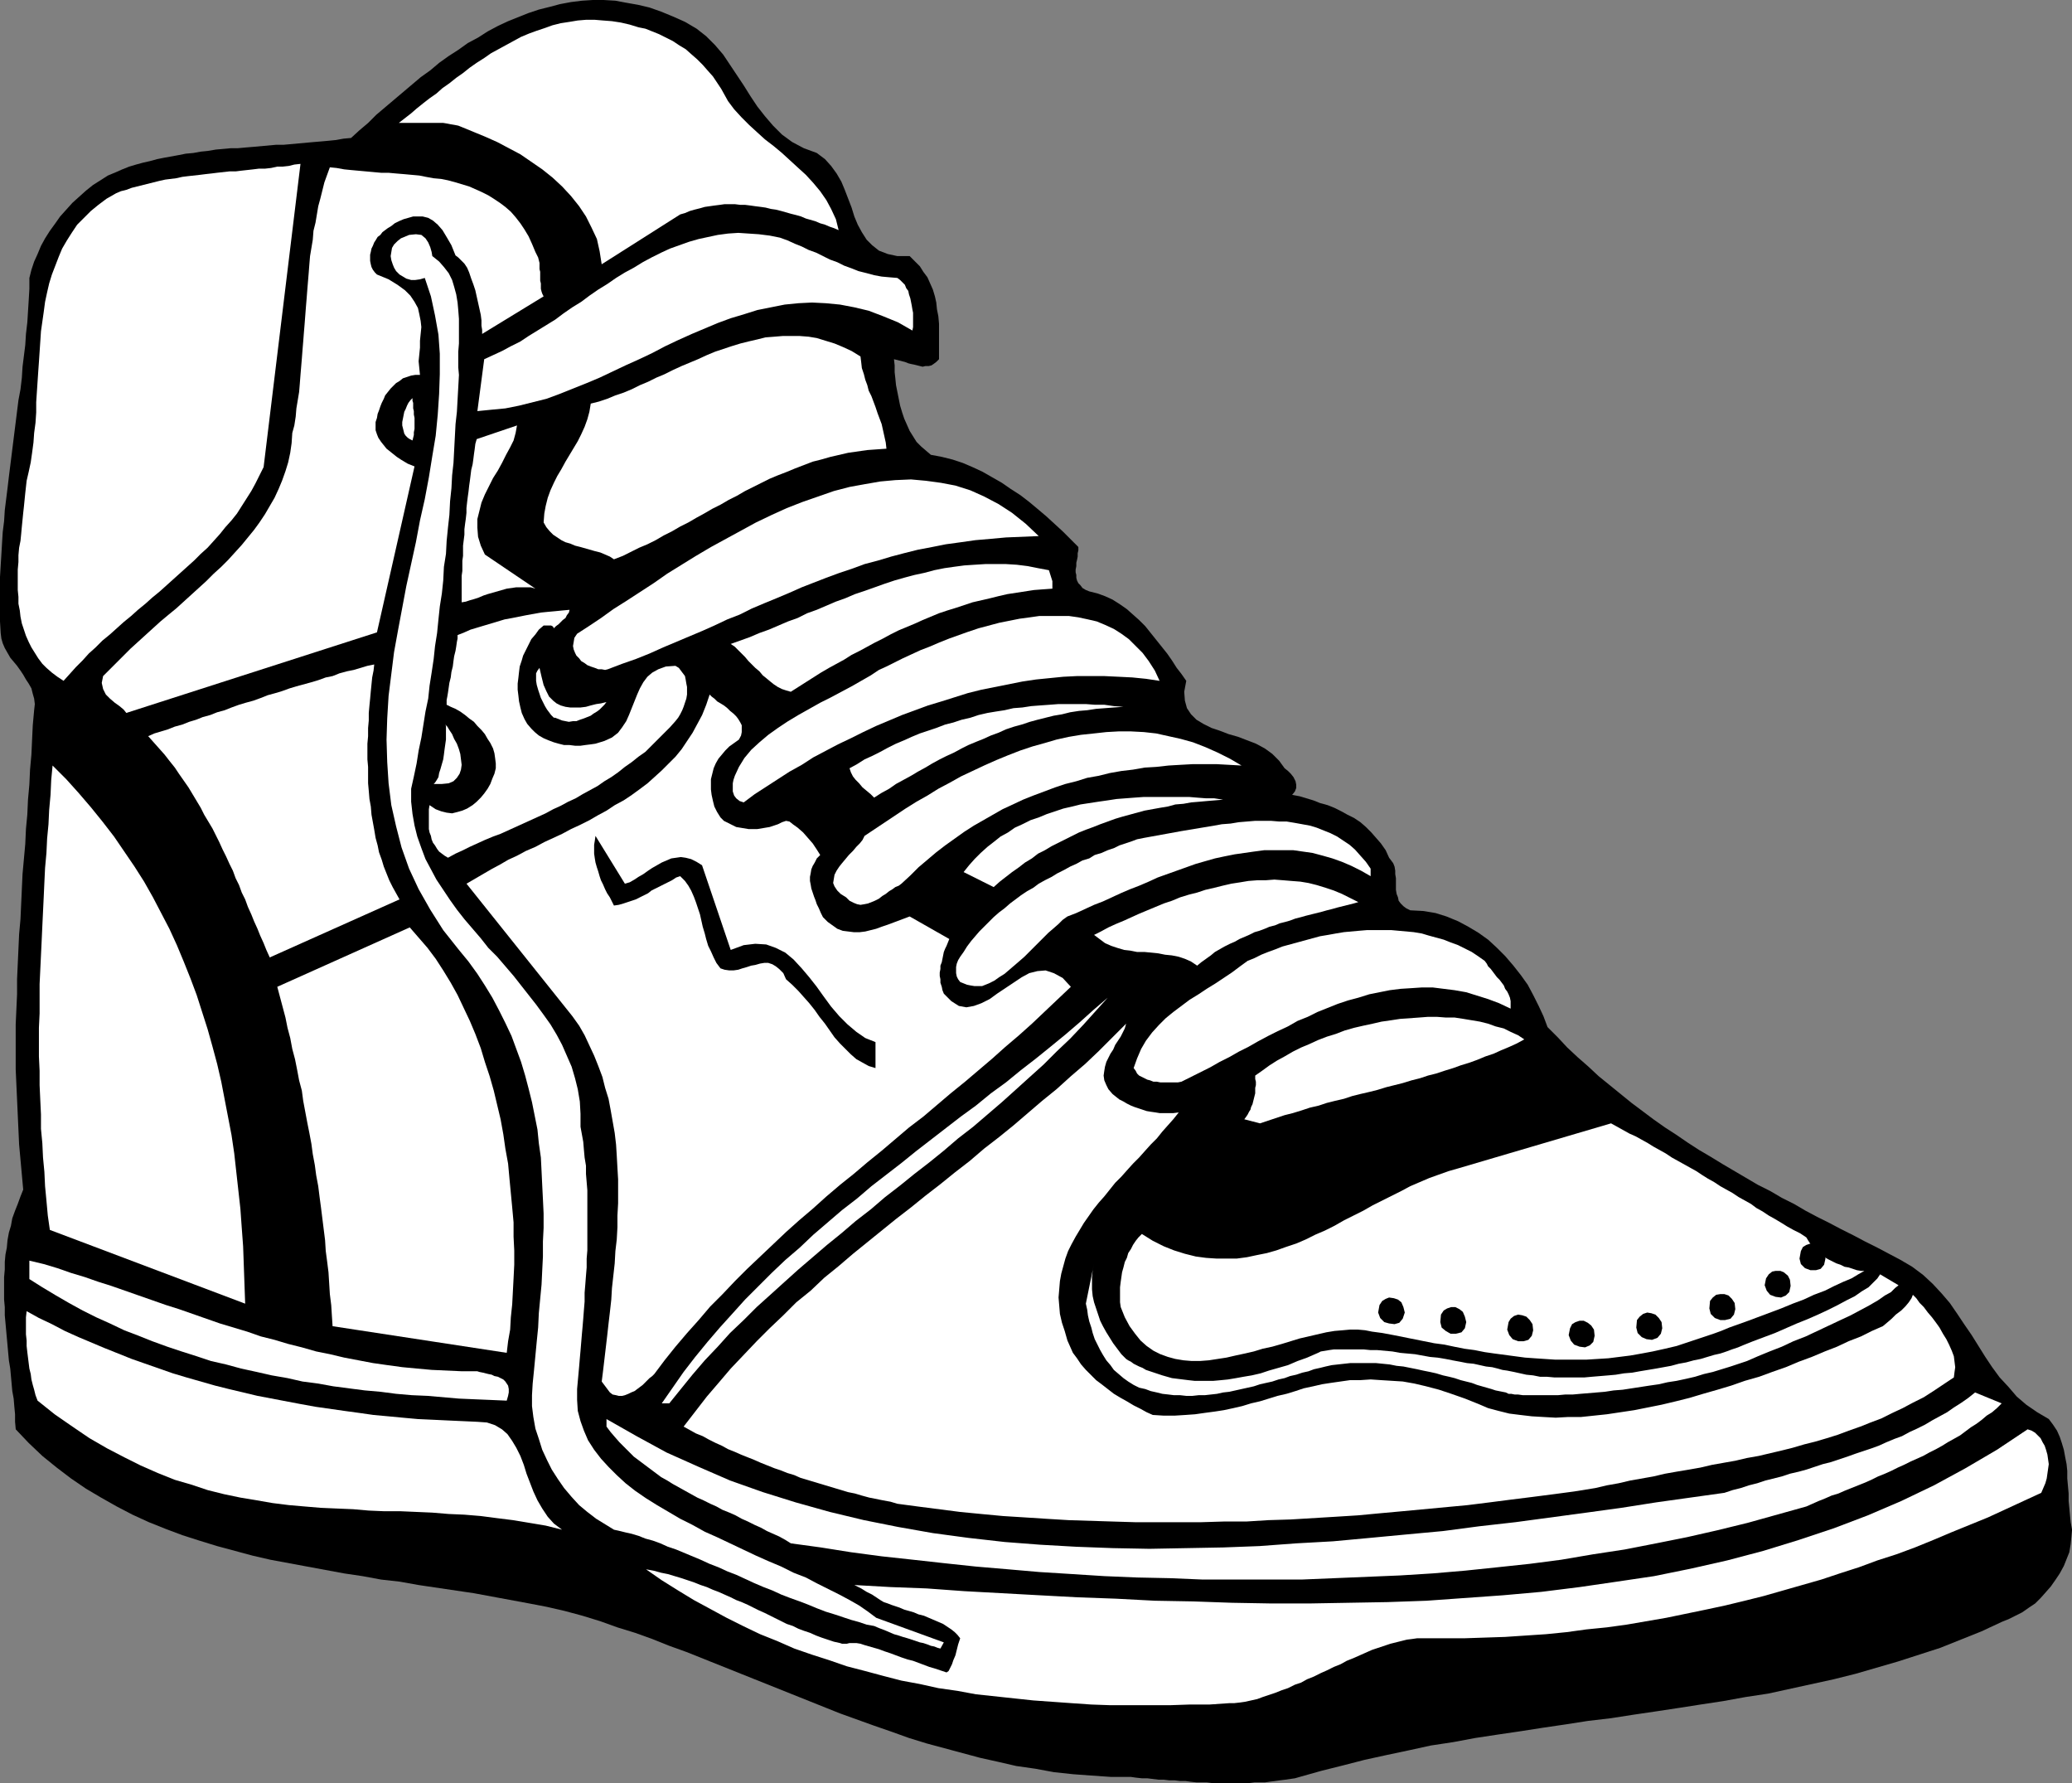 <?xml version="1.0" encoding="UTF-8" standalone="no"?>
<svg
   version="1.0"
   width="129.724mm"
   height="111.618mm"
   id="svg43"
   sodipodi:docname="Sneaker 12.wmf"
   xmlns:inkscape="http://www.inkscape.org/namespaces/inkscape"
   xmlns:sodipodi="http://sodipodi.sourceforge.net/DTD/sodipodi-0.dtd"
   xmlns="http://www.w3.org/2000/svg"
   xmlns:svg="http://www.w3.org/2000/svg">
  <rect width="100%" height="100%" fill="#808080" stroke="none"/>
  <sodipodi:namedview
     id="namedview43"
     pagecolor="#ffffff"
     bordercolor="#000000"
     borderopacity="0.25"
     inkscape:showpageshadow="2"
     inkscape:pageopacity="0.0"
     inkscape:pagecheckerboard="0"
     inkscape:deskcolor="#d1d1d1"
     inkscape:document-units="mm" />
  <defs
     id="defs1">
    <pattern
       id="WMFhbasepattern"
       patternUnits="userSpaceOnUse"
       width="6"
       height="6"
       x="0"
       y="0" />
  </defs>
  <path
     style="fill:#000000;fill-opacity:1;fill-rule:evenodd;stroke:none"
     d="m 193.273,36.192 1.939,1.454 1.454,1.616 1.293,1.777 1.131,1.939 0.808,1.939 0.808,2.1 0.808,2.1 0.646,2.1 0.808,1.939 0.97,1.777 1.131,1.777 1.293,1.293 1.616,1.293 2.101,0.808 2.262,0.485 h 2.909 l 1.293,1.293 1.131,1.131 0.808,1.293 0.97,1.293 0.646,1.454 0.646,1.454 0.485,1.616 0.323,1.454 0.162,1.616 0.323,1.616 0.162,1.777 v 1.616 1.616 1.777 1.616 1.777 l -0.646,0.646 -0.646,0.485 -0.485,0.323 -0.646,0.162 h -0.808 l -0.646,0.162 -0.646,-0.162 -0.646,-0.162 -0.646,-0.162 -0.808,-0.162 -0.646,-0.162 -0.808,-0.323 -0.646,-0.162 -0.646,-0.162 -0.646,-0.162 -0.646,-0.162 0.162,1.454 v 1.616 l 0.162,1.454 0.162,1.616 0.323,1.616 0.323,1.616 0.323,1.616 0.485,1.616 0.485,1.454 0.646,1.454 0.646,1.454 0.808,1.293 0.808,1.293 1.131,1.131 1.131,0.969 1.131,0.969 2.586,0.485 2.586,0.646 2.424,0.808 2.262,0.969 2.424,1.131 2.262,1.293 2.262,1.293 2.101,1.454 2.262,1.454 2.101,1.616 1.939,1.616 2.101,1.777 1.939,1.777 1.939,1.777 1.939,1.939 1.778,1.777 v 0.808 l -0.162,0.646 v 0.808 l -0.162,0.808 -0.162,0.646 v 0.808 l -0.162,0.808 v 0.646 l 0.162,0.646 v 0.646 l 0.162,0.646 0.323,0.646 0.485,0.485 0.485,0.646 0.808,0.485 0.808,0.323 1.939,0.485 1.778,0.646 1.778,0.808 1.778,1.131 1.616,1.131 1.454,1.293 1.454,1.293 1.454,1.454 1.293,1.616 1.293,1.616 1.293,1.616 1.293,1.616 1.131,1.616 1.131,1.777 1.131,1.454 1.131,1.616 -0.485,2.585 0.162,2.1 0.485,1.777 0.97,1.454 1.293,1.293 1.616,0.969 1.939,0.969 1.939,0.646 2.101,0.808 2.262,0.646 2.101,0.808 2.101,0.808 2.101,1.131 1.778,1.293 1.616,1.616 1.293,1.777 0.808,0.646 0.646,0.646 0.646,0.808 0.485,0.969 0.162,0.808 v 0.808 l -0.323,0.808 -0.646,0.808 1.778,0.323 1.616,0.485 1.616,0.485 1.616,0.646 1.778,0.485 1.616,0.646 1.616,0.808 1.454,0.808 1.616,0.808 1.454,0.969 1.293,1.131 1.293,1.293 1.131,1.293 1.131,1.293 1.131,1.616 0.808,1.777 0.485,0.646 0.485,0.646 0.323,0.808 0.162,0.969 v 0.808 l 0.162,0.969 v 0.969 0.969 0.808 l 0.162,0.969 0.323,0.808 0.162,0.808 0.485,0.646 0.646,0.646 0.646,0.485 0.97,0.485 3.07,0.162 2.909,0.485 2.586,0.808 2.747,1.131 2.424,1.293 2.424,1.454 2.262,1.616 2.101,1.939 1.939,1.939 1.939,2.262 1.778,2.262 1.616,2.262 1.293,2.424 1.293,2.585 1.131,2.424 0.97,2.585 2.424,2.424 2.262,2.424 2.424,2.262 2.586,2.262 2.424,2.262 2.586,2.1 2.586,2.1 2.586,2.1 2.586,1.939 2.586,1.939 2.747,1.939 2.747,1.777 2.586,1.777 2.747,1.777 2.747,1.616 2.909,1.777 2.747,1.616 2.747,1.616 2.747,1.616 2.909,1.454 2.747,1.616 2.909,1.454 2.747,1.616 2.747,1.454 2.909,1.454 2.747,1.454 2.909,1.454 2.747,1.454 2.909,1.454 2.747,1.454 2.747,1.454 2.747,1.616 2.586,1.939 2.262,2.1 2.101,2.262 1.939,2.262 1.778,2.585 1.616,2.424 1.778,2.585 1.616,2.585 1.616,2.585 1.616,2.424 1.778,2.424 2.101,2.262 1.939,2.262 2.262,1.939 2.586,1.777 2.747,1.616 0.97,1.293 0.97,1.454 0.646,1.454 0.485,1.454 0.485,1.616 0.323,1.777 0.323,1.616 0.162,1.616 v 1.777 l 0.162,1.777 0.162,1.777 v 1.777 l 0.162,1.616 0.162,1.777 0.162,1.616 0.323,1.777 -0.162,1.777 -0.162,1.616 -0.323,1.939 -0.646,1.616 -0.646,1.616 -0.97,1.777 -0.97,1.454 -1.131,1.616 -1.131,1.293 -1.293,1.454 -1.293,1.293 -1.454,0.969 -1.616,1.131 -1.616,0.808 -1.616,0.808 -1.616,0.646 -4.848,2.262 -4.848,1.939 -4.848,1.939 -5.01,1.616 -5.01,1.616 -5.01,1.454 -5.01,1.454 -5.171,1.293 -5.171,1.131 -5.171,1.131 -5.171,1.131 -5.333,0.808 -5.333,0.969 -5.333,0.808 -5.171,0.808 -5.333,0.808 -5.494,0.808 -5.171,0.808 -5.494,0.646 -5.171,0.808 -5.494,0.808 -5.171,0.808 -5.494,0.808 -5.333,0.808 -5.171,0.969 -5.333,0.808 -5.171,1.131 -5.333,1.131 -5.171,1.131 -5.01,1.293 -5.171,1.293 -5.171,1.454 -1.131,0.323 -1.131,0.162 -1.131,0.162 -1.293,0.162 -1.131,0.162 -1.293,0.162 -1.131,0.162 h -1.293 -1.131 l -1.293,0.162 h -1.131 -1.293 -1.293 -1.293 -1.131 -1.293 -1.293 l -1.293,-0.162 h -1.293 -1.131 l -1.454,-0.162 -1.131,-0.162 h -1.293 l -1.293,-0.162 h -1.293 l -1.293,-0.162 h -1.293 l -1.293,-0.162 -1.293,-0.162 h -1.293 l -1.454,-0.162 -1.131,-0.162 h -4.686 l -4.686,-0.323 -4.363,-0.323 -4.525,-0.485 -4.363,-0.808 -4.525,-0.646 -4.202,-0.969 -4.363,-0.969 -4.202,-1.131 -4.202,-1.131 -4.202,-1.131 -4.202,-1.293 -4.04,-1.454 -4.202,-1.454 -4.04,-1.454 -4.04,-1.454 -4.04,-1.616 -4.04,-1.616 -4.04,-1.616 -4.04,-1.616 -4.04,-1.616 -4.04,-1.616 -4.04,-1.616 -4.04,-1.616 -4.04,-1.616 -4.04,-1.454 -4.04,-1.616 -4.04,-1.454 -4.202,-1.293 -4.04,-1.454 -4.202,-1.293 -4.202,-1.131 -4.202,-0.969 -4.202,-0.808 -4.363,-0.808 -4.363,-0.808 -4.363,-0.808 -4.363,-0.646 -4.363,-0.646 -4.363,-0.646 -4.525,-0.808 -4.363,-0.485 -4.363,-0.808 -4.363,-0.646 -4.363,-0.808 -4.363,-0.808 -4.363,-0.808 -4.363,-0.808 -4.202,-0.969 -4.202,-1.131 -4.202,-1.131 -4.202,-1.293 -4.04,-1.293 -3.878,-1.454 -4.04,-1.616 -3.878,-1.777 -3.717,-1.939 -3.717,-2.1 -3.555,-2.1 -3.555,-2.424 -3.394,-2.585 -3.394,-2.747 -3.232,-3.07 -3.07,-3.231 -0.162,-1.777 v -1.777 L 3.394,332.838 3.232,330.899 2.909,329.122 2.747,327.345 2.586,325.568 2.424,323.79 2.101,321.851 1.939,320.074 1.778,318.297 1.616,316.52 1.454,314.742 1.293,312.965 1.131,311.188 v -1.939 l -0.162,-1.777 v -1.777 -1.777 -1.777 l 0.162,-1.777 v -1.777 l 0.162,-1.777 0.323,-1.616 0.162,-1.777 0.323,-1.777 0.485,-1.616 0.323,-1.777 0.646,-1.777 0.646,-1.616 0.646,-1.777 0.646,-1.616 -0.323,-3.555 -0.323,-3.555 -0.323,-3.555 -0.162,-3.555 -0.162,-3.555 -0.162,-3.555 -0.162,-3.555 -0.162,-3.555 v -3.555 -3.555 -3.555 l 0.162,-3.555 0.162,-3.555 v -3.555 l 0.162,-3.555 0.162,-3.555 0.162,-3.555 0.323,-3.555 0.162,-3.555 0.162,-3.555 0.162,-3.555 0.323,-3.555 0.323,-3.555 0.162,-3.555 0.323,-3.393 0.162,-3.555 0.323,-3.555 0.162,-3.555 0.323,-3.555 0.162,-3.555 0.162,-3.393 0.323,-3.555 0.162,-1.454 -0.162,-1.293 -0.323,-1.131 -0.323,-1.293 -0.646,-1.131 -0.646,-0.969 -0.646,-1.131 -0.646,-0.969 -0.808,-1.131 -0.808,-0.969 -0.808,-0.969 -0.646,-1.131 -0.646,-1.131 -0.485,-1.131 -0.323,-1.131 L 0.162,149.777 0,147.031 v -2.585 -2.747 -2.585 -2.585 l 0.162,-2.747 0.162,-2.585 0.162,-2.747 0.162,-2.585 0.323,-2.585 0.162,-2.585 0.323,-2.585 0.323,-2.585 0.323,-2.747 0.323,-2.585 0.323,-2.585 0.323,-2.585 0.323,-2.585 0.323,-2.585 0.323,-2.585 0.323,-2.585 0.485,-2.585 0.323,-2.747 0.162,-2.585 0.323,-2.585 0.323,-2.585 0.162,-2.585 0.323,-2.747 0.162,-2.585 0.162,-2.585 0.162,-2.747 v -2.585 l 0.485,-1.939 0.646,-1.939 0.808,-1.777 0.808,-1.939 0.97,-1.777 1.131,-1.777 1.293,-1.777 1.131,-1.616 1.454,-1.616 1.454,-1.616 1.616,-1.454 1.616,-1.454 1.616,-1.293 1.778,-1.131 1.778,-1.131 1.939,-0.808 1.454,-0.646 1.616,-0.646 1.616,-0.485 1.778,-0.485 1.454,-0.323 1.778,-0.485 1.616,-0.323 1.778,-0.323 1.778,-0.323 1.616,-0.323 1.778,-0.162 1.778,-0.323 1.616,-0.162 1.939,-0.323 1.778,-0.162 1.778,-0.162 h 1.616 l 1.778,-0.162 1.939,-0.162 1.778,-0.162 1.778,-0.162 1.778,-0.162 h 1.778 l 1.778,-0.162 1.778,-0.162 1.778,-0.162 1.778,-0.162 1.939,-0.162 1.778,-0.162 1.616,-0.162 1.778,-0.323 1.778,-0.162 1.939,-1.777 2.101,-1.777 1.939,-1.939 2.101,-1.777 2.101,-1.777 2.101,-1.777 2.101,-1.777 2.101,-1.777 2.262,-1.616 2.101,-1.777 2.262,-1.616 2.262,-1.454 2.262,-1.616 2.424,-1.293 2.262,-1.454 2.424,-1.293 2.424,-1.131 2.424,-0.969 2.424,-0.969 2.424,-0.808 2.586,-0.646 2.424,-0.646 2.586,-0.485 2.586,-0.323 L 140.269,0 h 2.586 l 2.747,0.162 2.586,0.485 2.747,0.485 2.747,0.646 2.747,0.969 2.747,1.131 2.909,1.293 2.747,1.616 2.262,1.777 2.101,2.1 1.939,2.262 1.616,2.424 1.616,2.424 1.616,2.424 1.616,2.585 1.616,2.424 1.778,2.262 1.939,2.262 2.101,2.1 2.424,1.777 2.747,1.454 z"
     id="path1" />
  <path
     style="fill:#ffffff;fill-opacity:1;fill-rule:evenodd;stroke:none"
     d="m 172.265,23.913 1.454,1.939 1.778,1.939 1.778,1.777 1.939,1.777 1.778,1.616 2.101,1.616 1.939,1.616 1.939,1.777 1.939,1.777 1.778,1.616 1.778,1.939 1.616,1.939 1.454,2.1 1.131,2.1 1.131,2.424 0.646,2.585 -1.131,-0.485 -0.97,-0.323 -1.131,-0.485 -1.131,-0.323 -1.131,-0.485 -1.131,-0.323 -1.131,-0.323 -1.131,-0.485 -1.131,-0.323 -1.293,-0.323 -1.131,-0.323 -1.131,-0.323 -1.293,-0.323 -1.131,-0.162 -1.293,-0.323 -1.131,-0.162 -1.293,-0.162 -1.131,-0.162 -1.293,-0.162 h -1.131 l -1.293,-0.162 h -1.131 -1.293 l -1.131,0.162 -1.293,0.162 -1.131,0.162 -1.131,0.162 -1.131,0.323 -1.293,0.323 -1.131,0.323 -1.131,0.485 -1.131,0.323 -18.584,11.795 -0.485,-3.07 -0.646,-2.908 -1.293,-2.747 -1.293,-2.585 -1.616,-2.424 -1.939,-2.424 -2.101,-2.262 -2.262,-2.1 -2.424,-1.939 -2.586,-1.777 -2.586,-1.777 -2.747,-1.454 -2.747,-1.454 -2.909,-1.293 -2.747,-1.131 -2.747,-1.131 -0.808,-0.323 -0.808,-0.162 -0.97,-0.162 -0.808,-0.162 -0.97,-0.162 h -0.808 -0.97 -0.97 -0.97 -0.97 -0.97 -0.97 -0.97 -0.97 -0.97 -0.97 l 1.454,-1.131 1.454,-1.131 1.293,-1.131 1.616,-1.293 1.454,-1.131 1.616,-1.131 1.454,-1.293 1.616,-1.131 1.616,-1.293 1.616,-1.131 1.616,-1.293 1.616,-1.131 1.778,-1.131 1.616,-1.131 1.778,-0.969 1.778,-0.969 1.778,-0.969 1.778,-0.969 1.939,-0.808 1.778,-0.646 1.939,-0.646 1.778,-0.646 1.939,-0.485 2.101,-0.323 1.939,-0.323 1.939,-0.162 h 2.101 l 1.939,0.162 2.101,0.162 2.101,0.323 2.101,0.485 2.101,0.646 1.616,0.323 1.616,0.646 1.616,0.646 1.616,0.808 1.616,0.808 1.454,0.969 1.616,0.969 1.454,1.293 1.293,1.131 1.293,1.293 1.131,1.293 1.293,1.454 0.97,1.454 0.97,1.454 0.808,1.454 z"
     id="path2" />
  <path
     style="fill:#ffffff;fill-opacity:1;fill-rule:evenodd;stroke:none"
     d="m 62.378,110.515 -0.97,1.939 -0.97,1.939 -0.97,1.777 -1.131,1.777 -1.131,1.777 -1.131,1.777 -1.293,1.616 -1.454,1.616 -1.293,1.616 -1.454,1.616 -1.454,1.616 -1.616,1.454 -1.616,1.616 -1.616,1.454 -1.616,1.454 -1.616,1.454 -1.616,1.454 -1.616,1.454 -1.778,1.454 -1.616,1.454 -1.778,1.454 -1.616,1.454 -1.778,1.454 -1.616,1.454 -1.616,1.454 -1.778,1.454 -1.616,1.616 -1.616,1.454 -1.454,1.616 -1.616,1.616 -1.454,1.616 -1.454,1.616 -1.454,-0.969 -1.293,-0.969 -1.293,-1.131 L 10.019,157.048 9.05,155.755 8.242,154.463 7.434,153.17 6.787,151.878 6.141,150.424 5.656,148.969 5.171,147.515 4.848,145.9 4.686,144.445 4.363,142.83 v -1.616 l -0.162,-1.616 v -1.616 -1.616 -1.616 l 0.162,-1.777 v -1.616 l 0.162,-1.777 0.323,-1.616 0.162,-1.616 0.162,-1.777 0.162,-1.616 0.162,-1.616 0.162,-1.454 0.162,-1.616 0.162,-1.616 0.162,-1.454 0.162,-1.454 0.485,-2.1 0.485,-2.262 0.323,-2.262 0.323,-2.424 0.162,-2.262 0.323,-2.424 0.162,-2.424 v -2.424 l 0.162,-2.424 0.162,-2.424 0.162,-2.424 0.162,-2.262 0.162,-2.424 0.162,-2.424 0.162,-2.424 0.323,-2.262 0.323,-2.262 0.323,-2.424 0.485,-2.262 0.485,-2.1 0.646,-2.1 0.808,-2.1 0.808,-2.1 0.808,-1.939 1.131,-1.939 1.131,-1.777 1.293,-1.939 1.616,-1.616 1.616,-1.616 1.778,-1.454 1.939,-1.454 2.262,-1.293 1.131,-0.485 1.293,-0.323 1.293,-0.485 1.293,-0.323 1.293,-0.323 1.293,-0.323 1.293,-0.323 1.293,-0.323 1.454,-0.323 1.293,-0.162 1.293,-0.162 1.454,-0.323 1.293,-0.162 1.454,-0.162 1.454,-0.162 1.293,-0.162 1.454,-0.162 1.293,-0.162 1.454,-0.162 1.454,-0.162 h 1.454 l 1.293,-0.162 1.454,-0.162 1.454,-0.162 1.293,-0.162 h 1.454 l 1.454,-0.162 1.454,-0.323 h 1.293 l 1.454,-0.162 1.293,-0.323 1.454,-0.162 z"
     id="path3" />
  <path
     style="fill:#ffffff;fill-opacity:1;fill-rule:evenodd;stroke:none"
     d="m 107.787,60.428 0.646,0.485 0.646,0.646 0.808,0.808 0.646,0.969 0.485,1.131 0.485,1.454 0.485,1.293 0.485,1.454 0.323,1.454 0.323,1.454 0.323,1.454 0.323,1.454 0.162,1.293 v 1.293 l 0.162,0.969 v 0.969 l 14.544,-8.886 -0.323,-0.646 -0.162,-0.485 -0.162,-0.646 v -0.646 -0.646 l -0.162,-0.646 v -0.646 -0.808 -0.646 l -0.162,-0.646 v -0.808 -0.646 l -0.162,-0.646 -0.162,-0.646 -0.323,-0.646 -0.323,-0.646 -0.808,-1.939 -0.808,-1.777 -0.97,-1.616 -0.97,-1.454 -1.131,-1.454 -1.131,-1.293 -1.293,-1.131 -1.293,-0.969 -1.454,-0.969 -1.293,-0.808 -1.616,-0.808 -1.454,-0.646 -1.454,-0.646 -1.616,-0.485 -1.616,-0.485 -1.778,-0.485 -1.616,-0.323 -1.778,-0.162 -1.778,-0.323 -1.616,-0.323 -1.778,-0.162 -1.778,-0.162 -1.939,-0.162 -1.778,-0.162 H 90.173 L 88.395,40.716 86.618,40.555 84.84,40.393 83.062,40.231 81.446,40.07 79.669,39.747 l -1.616,-0.162 -0.646,1.777 -0.646,1.777 -0.485,1.939 -0.485,1.939 -0.485,1.777 -0.323,1.939 -0.323,1.939 -0.485,1.939 -0.162,2.1 -0.323,1.939 -0.323,1.939 -0.162,1.939 -0.162,2.1 -0.162,1.939 -0.162,1.939 -0.162,2.1 -0.162,1.939 -0.162,2.1 -0.162,2.1 -0.162,1.939 -0.162,2.1 -0.162,1.939 -0.162,2.1 -0.162,1.939 -0.162,1.939 -0.162,2.1 -0.162,1.939 -0.323,1.939 -0.323,1.939 -0.162,1.939 -0.323,2.1 -0.485,1.777 -0.162,2.424 -0.323,2.262 -0.485,2.262 -0.646,2.1 -0.808,2.262 -0.808,1.939 -0.97,2.1 -1.131,1.939 -1.131,1.939 -1.293,1.939 -1.293,1.777 -1.454,1.777 -1.454,1.777 -1.616,1.777 -1.616,1.777 -1.616,1.616 -1.778,1.616 -1.778,1.777 -1.778,1.616 -1.778,1.616 -1.778,1.616 -1.778,1.616 -1.778,1.454 -1.939,1.616 -1.778,1.616 -1.778,1.616 -1.778,1.616 -1.778,1.616 -1.616,1.616 -1.616,1.616 -1.616,1.616 -1.616,1.616 -0.323,1.616 0.323,1.454 0.646,1.293 0.97,0.969 1.131,0.969 1.131,0.808 0.97,0.808 0.646,0.808 59.307,-19.066 8.888,-39.262 -0.808,-0.323 -0.808,-0.323 -0.808,-0.485 -0.808,-0.485 -0.97,-0.646 -0.808,-0.646 -0.808,-0.646 -0.808,-0.646 -0.646,-0.808 -0.646,-0.808 -0.646,-0.969 -0.323,-0.808 -0.323,-0.969 v -0.969 -0.969 l 0.323,-0.969 0.162,-0.969 0.323,-0.808 0.323,-0.969 0.323,-0.808 0.485,-0.969 0.323,-0.808 0.646,-0.808 0.646,-0.808 0.646,-0.646 0.646,-0.646 0.808,-0.485 0.808,-0.646 0.97,-0.323 0.97,-0.323 0.97,-0.162 h 1.131 l -0.162,-1.616 -0.162,-1.616 0.162,-1.616 0.162,-1.616 v -1.616 l 0.162,-1.616 0.162,-1.616 -0.162,-1.454 -0.323,-1.616 -0.323,-1.454 -0.808,-1.454 -0.97,-1.454 -1.293,-1.293 -1.778,-1.293 -2.101,-1.293 -2.747,-1.131 -0.485,-0.485 -0.485,-0.646 -0.323,-0.646 -0.162,-0.646 -0.162,-0.808 v -0.646 -0.808 l 0.162,-0.646 0.162,-0.808 0.323,-0.646 0.323,-0.808 0.323,-0.485 0.485,-0.808 0.646,-0.485 0.485,-0.646 0.646,-0.485 0.646,-0.485 0.808,-0.485 0.808,-0.646 0.97,-0.485 1.131,-0.485 1.131,-0.323 1.131,-0.323 h 1.131 1.131 l 1.293,0.323 1.131,0.646 1.131,0.969 1.131,1.293 0.97,1.616 1.131,1.939 z"
     id="path4" />
  <path
     style="fill:#ffffff;fill-opacity:1;fill-rule:evenodd;stroke:none"
     d="m 212.342,65.76 0.646,0.485 0.485,0.485 0.646,0.646 0.323,0.808 0.485,0.646 0.162,0.808 0.323,0.969 0.162,0.808 0.162,0.808 0.162,0.969 0.162,0.808 v 0.969 0.808 0.808 0.808 l -0.162,0.808 -3.394,-1.939 -3.555,-1.454 -3.394,-1.293 -3.394,-0.808 -3.394,-0.646 -3.394,-0.323 -3.232,-0.162 -3.232,0.162 -3.232,0.323 -3.232,0.646 -3.232,0.646 -3.07,0.969 -3.232,0.969 -3.07,1.131 -3.07,1.293 -3.07,1.293 -3.232,1.454 -3.07,1.454 -3.07,1.616 -3.07,1.454 -3.232,1.454 -3.07,1.454 -3.07,1.454 -3.07,1.293 -3.232,1.293 -3.232,1.293 -3.07,1.131 -3.232,0.808 -3.232,0.808 -3.232,0.646 -3.394,0.323 -3.232,0.323 1.616,-12.279 2.101,-0.969 2.101,-0.969 2.101,-1.131 2.262,-1.131 1.939,-1.293 2.101,-1.293 2.101,-1.293 2.101,-1.293 1.939,-1.454 2.101,-1.454 2.101,-1.293 1.939,-1.454 2.101,-1.454 2.101,-1.293 2.101,-1.454 2.101,-1.293 2.101,-1.131 2.101,-1.293 2.101,-1.131 2.262,-1.131 2.101,-0.969 2.262,-0.808 2.262,-0.808 2.262,-0.646 2.262,-0.485 2.262,-0.485 2.424,-0.323 2.424,-0.162 2.424,0.162 2.424,0.162 2.586,0.323 2.424,0.485 1.778,0.646 1.778,0.808 1.616,0.646 1.616,0.808 1.778,0.646 1.616,0.808 1.616,0.808 1.778,0.646 1.616,0.808 1.778,0.646 1.616,0.646 1.939,0.485 1.778,0.485 1.778,0.323 1.778,0.162 z"
     id="path5" />
  <path
     style="fill:#ffffff;fill-opacity:1;fill-rule:evenodd;stroke:none"
     d="m 203.616,84.341 0.162,1.293 0.162,1.454 0.485,1.454 0.323,1.293 0.485,1.293 0.323,1.293 0.646,1.293 0.485,1.293 0.485,1.293 0.485,1.454 0.485,1.293 0.485,1.293 0.323,1.454 0.323,1.454 0.323,1.454 0.162,1.454 -2.262,0.162 -2.262,0.162 -2.262,0.323 -2.262,0.323 -2.101,0.485 -2.101,0.485 -2.262,0.646 -1.939,0.485 -2.101,0.808 -2.101,0.808 -1.939,0.808 -2.101,0.808 -1.939,0.808 -1.939,0.969 -1.939,0.969 -1.939,0.969 -1.939,1.131 -1.939,0.969 -1.939,1.131 -1.939,0.969 -1.939,1.131 -1.778,0.969 -1.939,1.131 -1.939,0.969 -1.939,1.131 -1.939,0.969 -1.939,1.131 -1.939,0.969 -1.939,0.808 -1.939,0.969 -1.939,0.969 -2.101,0.808 -0.97,-0.646 -1.131,-0.485 -1.131,-0.485 -1.293,-0.323 -1.131,-0.323 -1.131,-0.323 -1.131,-0.323 -1.293,-0.323 -1.131,-0.485 -1.131,-0.323 -0.97,-0.485 -0.97,-0.646 -0.97,-0.646 -0.808,-0.808 -0.808,-0.969 -0.646,-1.131 0.162,-2.1 0.323,-1.777 0.485,-1.939 0.646,-1.777 0.808,-1.777 0.808,-1.616 0.97,-1.616 0.97,-1.777 0.97,-1.616 0.97,-1.616 0.97,-1.616 0.808,-1.616 0.808,-1.777 0.646,-1.777 0.485,-1.777 0.323,-1.939 1.939,-0.485 1.939,-0.646 1.939,-0.808 1.939,-0.646 1.939,-0.808 1.939,-0.969 1.939,-0.808 1.939,-0.969 1.939,-0.808 1.939,-0.969 2.101,-0.969 1.939,-0.808 1.939,-0.808 2.101,-0.969 1.939,-0.808 1.939,-0.646 1.939,-0.646 2.101,-0.646 1.939,-0.485 2.101,-0.485 1.939,-0.485 2.101,-0.162 1.939,-0.162 h 2.101 1.939 l 2.101,0.162 1.939,0.323 2.101,0.646 2.101,0.646 1.939,0.808 2.101,0.969 z"
     id="path6" />
  <path
     style="fill:#ffffff;fill-opacity:1;fill-rule:evenodd;stroke:none"
     d="m 114.736,131.196 11.958,8.079 -1.131,-0.323 h -1.131 -1.131 -1.131 l -1.131,0.162 -1.131,0.162 -1.131,0.323 -1.131,0.323 -1.131,0.323 -1.131,0.323 -0.97,0.323 -1.131,0.485 -0.97,0.323 -1.131,0.323 -0.97,0.323 -0.97,0.162 v -0.969 -0.969 -0.969 -1.131 -1.131 -1.131 l 0.162,-1.131 v -1.131 -1.293 l 0.162,-1.131 v -1.293 -1.131 l 0.162,-1.293 0.162,-1.293 v -1.293 l 0.162,-1.293 0.162,-1.131 0.162,-1.454 v -1.131 l 0.162,-1.454 0.162,-1.293 0.162,-1.131 0.162,-1.454 0.162,-1.131 0.162,-1.293 0.162,-1.293 0.323,-1.293 0.162,-1.131 0.162,-1.293 0.162,-1.131 0.162,-1.293 0.323,-1.131 9.534,-3.231 -0.323,1.777 -0.485,1.777 -0.808,1.616 -0.97,1.777 -0.97,1.939 -0.97,1.777 -1.131,1.777 -0.97,1.939 -0.97,1.939 -0.808,1.939 -0.485,1.939 -0.485,1.939 v 2.1 l 0.162,2.1 0.646,2.1 z"
     id="path7" />
  <path
     style="fill:#ffffff;fill-opacity:1;fill-rule:evenodd;stroke:none"
     d="m 245.793,126.834 -3.878,0.162 -3.878,0.162 -3.555,0.323 -3.717,0.323 -3.394,0.485 -3.555,0.485 -3.232,0.646 -3.394,0.646 -3.232,0.808 -3.07,0.808 -3.232,0.969 -3.07,0.808 -3.07,1.131 -2.909,0.969 -3.07,1.131 -2.909,1.131 -2.909,1.131 -2.909,1.293 -3.07,1.293 -2.747,1.131 -3.07,1.293 -2.909,1.454 -2.909,1.131 -3.07,1.454 -2.909,1.293 -3.07,1.293 -3.07,1.293 -3.07,1.293 -3.232,1.454 -3.232,1.293 -3.232,1.131 -3.394,1.293 -0.646,0.162 -0.808,-0.162 h -0.808 l -0.808,-0.323 -0.97,-0.323 -0.808,-0.323 -0.646,-0.485 -0.808,-0.485 -0.485,-0.646 -0.646,-0.646 -0.323,-0.646 -0.323,-0.808 -0.162,-0.808 0.162,-0.969 0.162,-0.969 0.646,-0.969 2.747,-1.777 2.909,-1.939 2.909,-2.1 3.07,-1.939 3.232,-2.1 3.232,-2.1 3.232,-2.262 3.394,-2.1 3.394,-2.1 3.555,-2.1 3.555,-1.939 3.555,-1.939 3.555,-1.939 3.717,-1.777 3.555,-1.616 3.717,-1.454 3.717,-1.293 3.717,-1.293 3.717,-0.969 3.555,-0.646 3.717,-0.646 3.555,-0.323 3.717,-0.162 3.555,0.323 3.555,0.485 3.394,0.646 3.555,1.131 3.232,1.454 3.394,1.777 3.232,2.1 3.232,2.585 z"
     id="path8" />
  <path
     style="fill:#ffffff;fill-opacity:1;fill-rule:evenodd;stroke:none"
     d="m 249.025,137.498 v 1.777 l -2.262,0.162 -2.101,0.162 -2.101,0.323 -2.101,0.323 -2.101,0.323 -2.101,0.485 -1.939,0.485 -2.101,0.485 -2.101,0.485 -1.939,0.646 -1.939,0.646 -2.101,0.646 -1.939,0.646 -1.939,0.808 -1.939,0.808 -1.778,0.808 -1.939,0.808 -1.939,0.808 -1.939,0.969 -1.778,0.969 -1.939,0.969 -1.778,0.969 -1.778,0.969 -1.939,0.969 -1.778,1.131 -1.778,0.969 -1.778,0.969 -1.939,1.131 -1.778,1.131 -1.778,1.131 -1.778,1.131 -1.778,1.131 -1.131,-0.323 -0.97,-0.323 -0.97,-0.485 -0.97,-0.646 -0.808,-0.646 -0.97,-0.808 -0.808,-0.646 -0.808,-0.969 -0.97,-0.808 -0.808,-0.808 -0.808,-0.808 -0.808,-0.969 -0.808,-0.808 -0.808,-0.808 -0.808,-0.808 -0.97,-0.646 2.262,-0.808 2.262,-0.808 2.262,-0.969 2.262,-0.808 2.262,-0.969 2.262,-0.969 2.262,-0.808 2.262,-1.131 2.262,-0.808 2.262,-0.969 2.262,-0.969 2.262,-0.808 2.262,-0.969 2.424,-0.808 2.262,-0.808 2.262,-0.808 2.424,-0.808 2.262,-0.646 2.424,-0.646 2.262,-0.485 2.424,-0.646 2.424,-0.485 2.262,-0.323 2.424,-0.323 2.424,-0.162 2.586,-0.162 h 2.424 2.424 l 2.586,0.162 2.586,0.323 2.424,0.485 2.586,0.485 z"
     id="path9" />
  <path
     style="fill:#ffffff;fill-opacity:1;fill-rule:evenodd;stroke:none"
     d="m 105.686,166.742 0.97,0.485 1.131,0.485 1.131,0.646 1.131,0.808 0.97,0.808 1.131,0.808 0.808,0.969 0.97,0.969 0.808,0.969 0.646,1.131 0.646,0.969 0.646,1.293 0.323,1.131 0.162,1.131 0.162,1.293 v 1.131 l -0.323,1.293 -0.485,1.131 -0.485,1.293 -0.646,1.131 -0.808,1.131 -0.808,0.969 -0.97,0.969 -0.97,0.808 -1.293,0.808 -1.131,0.485 -1.131,0.323 -1.293,0.323 -1.293,-0.162 -1.293,-0.323 -1.293,-0.485 -1.454,-0.969 -0.162,0.969 v 0.969 0.969 0.969 0.808 0.969 l 0.162,0.808 0.323,0.808 0.162,0.808 0.323,0.808 0.485,0.646 0.485,0.808 0.485,0.646 0.646,0.485 0.646,0.485 0.808,0.485 1.778,-0.969 1.778,-0.808 1.616,-0.808 1.778,-0.808 1.778,-0.808 1.939,-0.808 1.778,-0.646 1.778,-0.808 1.778,-0.808 1.778,-0.808 1.778,-0.808 1.778,-0.808 1.778,-0.808 1.778,-0.969 1.778,-0.808 1.778,-0.969 1.778,-0.808 1.616,-0.969 1.778,-0.969 1.778,-0.969 1.616,-1.131 1.616,-0.969 1.616,-1.131 1.616,-1.293 1.616,-1.131 1.616,-1.293 1.616,-1.131 1.454,-1.454 1.454,-1.454 1.454,-1.454 1.454,-1.454 1.293,-1.454 0.646,-0.808 0.485,-0.808 0.485,-0.969 0.323,-0.808 0.323,-0.969 0.323,-0.969 0.162,-0.969 v -0.808 -0.969 l -0.162,-0.808 -0.162,-0.969 -0.162,-0.808 -0.485,-0.646 -0.485,-0.646 -0.485,-0.646 -0.808,-0.485 -2.262,0.162 -1.778,0.646 -1.454,0.808 -1.131,0.969 -0.97,1.293 -0.808,1.454 -0.646,1.454 -0.646,1.616 -0.646,1.616 -0.646,1.616 -0.646,1.454 -0.97,1.454 -0.97,1.293 -1.454,1.131 -1.778,0.808 -2.101,0.646 -1.131,0.162 -1.293,0.162 -1.131,0.162 h -1.293 l -1.293,-0.162 h -1.293 l -1.293,-0.323 -1.131,-0.323 -1.293,-0.485 -1.131,-0.485 -1.131,-0.646 -0.97,-0.808 -0.808,-0.808 -0.97,-1.131 -0.646,-1.131 -0.646,-1.454 -0.323,-1.293 -0.323,-1.454 -0.162,-1.454 -0.162,-1.293 v -1.454 l 0.162,-1.293 0.162,-1.454 0.162,-1.293 0.485,-1.454 0.323,-1.131 0.646,-1.293 0.646,-1.293 0.646,-1.293 0.97,-1.131 0.808,-1.131 1.131,-0.969 h 0.323 0.323 0.485 0.323 0.323 l 0.323,0.162 0.162,0.162 0.162,0.323 0.485,-0.485 0.646,-0.485 0.485,-0.485 0.485,-0.485 0.646,-0.485 0.323,-0.646 0.485,-0.646 0.162,-0.646 -1.778,0.162 -1.616,0.162 -1.778,0.162 -1.616,0.162 -1.778,0.323 -1.778,0.323 -1.616,0.323 -1.616,0.323 -1.778,0.323 -1.616,0.485 -1.616,0.485 -1.616,0.485 -1.616,0.485 -1.616,0.485 -1.454,0.646 -1.616,0.646 v 0.808 l -0.162,0.808 -0.162,1.131 -0.162,0.969 -0.323,1.293 -0.162,1.131 -0.162,1.293 -0.323,1.293 -0.162,1.293 -0.323,1.293 -0.162,1.131 -0.162,1.131 -0.162,0.969 -0.162,0.808 v 0.646 z"
     id="path10" />
  <path
     style="fill:#ffffff;fill-opacity:1;fill-rule:evenodd;stroke:none"
     d="m 274.396,161.087 -3.232,-0.485 -3.232,-0.323 -3.232,-0.162 -3.394,-0.162 h -3.232 -3.232 l -3.232,0.162 -3.232,0.323 -3.232,0.323 -3.232,0.485 -3.232,0.646 -3.232,0.646 -3.232,0.646 -3.232,0.808 -3.07,0.969 -3.07,0.969 -3.232,0.969 -3.07,1.131 -3.07,1.131 -3.07,1.293 -3.07,1.293 -3.07,1.454 -2.909,1.454 -3.07,1.454 -2.747,1.454 -3.07,1.616 -2.747,1.777 -2.909,1.616 -2.747,1.777 -2.747,1.777 -2.747,1.777 -2.586,1.939 -0.97,-0.323 -0.808,-0.646 -0.485,-0.646 -0.323,-0.969 v -0.969 -0.969 l 0.162,-0.808 0.323,-0.969 0.97,-2.1 1.293,-2.1 1.616,-1.939 1.939,-1.777 2.101,-1.777 2.262,-1.616 2.424,-1.616 2.424,-1.454 2.586,-1.454 2.586,-1.454 2.586,-1.293 2.424,-1.293 2.424,-1.293 2.262,-1.293 2.262,-1.293 1.939,-1.293 1.778,-0.808 1.939,-0.969 1.939,-0.969 2.101,-0.969 2.101,-0.969 2.101,-0.808 2.262,-0.969 2.424,-0.969 2.262,-0.808 2.262,-0.808 2.424,-0.808 2.424,-0.646 2.424,-0.646 2.424,-0.485 2.424,-0.485 2.424,-0.323 2.262,-0.323 h 2.424 2.262 2.262 l 2.262,0.323 2.262,0.485 2.101,0.485 1.939,0.808 2.101,0.969 1.778,1.131 1.778,1.293 1.616,1.616 1.616,1.616 1.454,1.939 1.454,2.262 z"
     id="path11" />
  <path
     style="fill:#ffffff;fill-opacity:1;fill-rule:evenodd;stroke:none"
     d="m 94.536,212.79 -30.704,13.734 -0.808,-1.777 -0.646,-1.616 -0.808,-1.777 -0.646,-1.616 -0.808,-1.777 -0.646,-1.616 -0.808,-1.777 -0.646,-1.777 -0.808,-1.616 -0.646,-1.777 -0.808,-1.616 -0.646,-1.777 -0.808,-1.616 -0.808,-1.777 -0.808,-1.616 -0.808,-1.777 -0.808,-1.616 -0.808,-1.616 -0.97,-1.616 -0.97,-1.616 -0.808,-1.616 -0.97,-1.616 -0.97,-1.616 -0.97,-1.616 -1.131,-1.616 -1.131,-1.616 -0.97,-1.454 -1.293,-1.616 -1.131,-1.454 -1.293,-1.454 -1.293,-1.454 -1.293,-1.454 1.454,-0.646 1.616,-0.485 1.616,-0.485 1.616,-0.646 1.778,-0.485 1.616,-0.646 1.616,-0.485 1.616,-0.646 1.778,-0.485 1.616,-0.646 1.778,-0.485 1.616,-0.646 1.778,-0.646 1.616,-0.485 1.778,-0.485 1.778,-0.646 1.616,-0.646 1.778,-0.485 1.616,-0.485 1.778,-0.646 1.616,-0.485 1.778,-0.485 1.778,-0.485 1.616,-0.485 1.778,-0.646 1.616,-0.323 1.616,-0.646 1.778,-0.485 1.616,-0.323 1.616,-0.485 1.616,-0.485 1.616,-0.323 -0.162,1.454 -0.323,1.616 -0.162,1.616 -0.162,1.616 -0.162,1.777 -0.162,1.616 -0.162,1.777 v 1.777 l -0.162,1.777 v 1.939 l -0.162,1.777 v 1.939 1.777 l 0.162,1.777 v 1.939 1.939 l 0.162,1.777 0.162,1.939 0.323,1.777 0.162,1.939 0.323,1.777 0.323,1.777 0.323,1.939 0.485,1.777 0.323,1.616 0.646,1.777 0.485,1.616 0.646,1.616 0.646,1.616 0.808,1.616 0.808,1.454 z"
     id="path12" />
  <path
     style="fill:#ffffff;fill-opacity:1;fill-rule:evenodd;stroke:none"
     d="m 174.851,174.982 -1.131,0.808 -1.131,0.808 -0.97,0.969 -0.808,0.969 -0.808,0.969 -0.646,1.131 -0.485,1.131 -0.323,1.293 -0.323,1.293 v 1.131 1.293 l 0.162,1.293 0.323,1.454 0.323,1.293 0.646,1.293 0.808,1.293 0.808,0.808 0.97,0.485 0.97,0.485 0.97,0.485 0.97,0.162 0.97,0.162 0.97,0.162 h 0.97 1.131 l 0.97,-0.162 0.97,-0.162 0.97,-0.162 0.97,-0.323 0.97,-0.323 0.97,-0.485 0.97,-0.323 0.808,0.162 0.808,0.646 1.131,0.808 1.293,1.131 1.131,1.293 1.131,1.293 0.97,1.454 0.808,1.293 -0.808,0.808 -0.485,0.969 -0.485,0.808 -0.323,0.808 -0.162,0.969 -0.162,0.808 v 0.969 l 0.162,0.808 0.162,0.969 0.323,0.969 0.323,0.969 0.323,0.808 0.323,0.969 0.485,0.969 0.485,1.131 0.485,0.969 1.131,1.131 1.131,0.808 1.131,0.808 1.293,0.485 1.293,0.162 1.293,0.162 h 1.454 l 1.293,-0.162 1.293,-0.323 1.293,-0.323 1.293,-0.485 1.454,-0.485 1.293,-0.485 1.293,-0.485 1.293,-0.485 1.293,-0.485 9.373,5.332 -0.323,0.808 -0.323,0.808 -0.323,0.646 -0.323,0.808 -0.162,0.808 -0.162,0.808 -0.162,0.808 -0.323,0.808 v 0.808 l -0.162,0.808 v 0.808 l 0.162,0.808 v 0.808 l 0.323,0.969 0.162,0.808 0.323,0.808 1.778,1.777 1.778,1.131 1.778,0.323 1.778,-0.323 1.778,-0.646 1.939,-0.969 1.778,-1.293 1.939,-1.293 1.939,-1.293 1.939,-1.293 1.778,-0.969 1.939,-0.485 1.939,-0.162 1.939,0.646 2.101,1.131 1.939,2.1 -3.07,2.908 -3.07,2.908 -3.07,2.908 -3.07,2.747 -3.232,2.747 -3.07,2.747 -3.232,2.747 -3.232,2.747 -3.394,2.747 -3.232,2.747 -3.232,2.747 -3.394,2.585 -3.232,2.747 -3.232,2.747 -3.394,2.747 -3.232,2.747 -3.232,2.585 -3.232,2.747 -3.232,2.908 -3.232,2.747 -3.07,2.747 -3.07,2.908 -3.07,2.908 -3.07,2.908 -2.909,2.908 -2.909,3.07 -2.909,2.908 -2.747,3.231 -2.747,3.07 -2.747,3.231 -2.586,3.231 -2.424,3.231 -0.485,0.485 -0.646,0.485 -0.485,0.485 -0.485,0.485 -0.646,0.646 -0.646,0.485 -0.646,0.485 -0.646,0.485 -0.808,0.323 -0.646,0.323 -0.808,0.323 -0.646,0.162 h -0.808 l -0.646,-0.162 -0.808,-0.162 -0.646,-0.485 -1.939,-2.585 0.323,-2.585 0.323,-2.747 0.323,-2.747 0.323,-2.747 0.323,-2.908 0.323,-2.747 0.323,-2.908 0.162,-2.747 0.323,-2.908 0.323,-2.908 0.162,-2.908 0.323,-2.747 0.162,-2.908 v -2.747 l 0.162,-2.908 v -2.747 -2.908 l -0.162,-2.747 -0.162,-2.908 -0.162,-2.585 -0.323,-2.747 -0.485,-2.747 -0.485,-2.747 -0.485,-2.585 -0.808,-2.585 -0.646,-2.585 -0.97,-2.585 -0.97,-2.424 -1.131,-2.424 -1.131,-2.424 -1.293,-2.262 -1.616,-2.262 -25.048,-31.345 1.939,-1.131 1.939,-1.131 1.939,-1.131 2.101,-1.131 1.939,-1.131 2.101,-0.969 2.101,-1.131 2.262,-0.969 2.101,-1.131 2.101,-0.969 2.101,-0.969 2.101,-1.131 2.101,-0.969 2.262,-1.131 1.939,-1.131 2.101,-1.131 1.939,-1.293 2.101,-1.131 1.939,-1.293 1.778,-1.293 1.939,-1.454 1.616,-1.454 1.778,-1.616 1.616,-1.616 1.616,-1.616 1.454,-1.777 1.293,-1.939 1.293,-1.939 1.131,-2.1 1.131,-2.1 0.97,-2.424 0.808,-2.424 0.485,0.485 0.646,0.485 0.646,0.646 0.808,0.485 0.808,0.485 0.808,0.646 0.646,0.646 0.808,0.646 0.646,0.646 0.485,0.646 0.485,0.808 0.323,0.646 v 0.808 0.808 l -0.162,0.808 z"
     id="path13" />
  <path
     style="fill:#ffffff;fill-opacity:1;fill-rule:evenodd;stroke:none"
     d="m 143.501,166.096 -0.485,0.646 -0.485,0.485 -0.646,0.646 -0.646,0.485 -0.808,0.485 -0.646,0.485 -0.808,0.323 -0.808,0.323 -0.97,0.323 -0.808,0.323 h -0.808 l -0.97,0.162 -0.808,-0.162 -0.808,-0.162 -0.808,-0.323 -0.808,-0.323 h -0.323 l -0.323,-0.323 -0.323,-0.323 -0.485,-0.646 -0.485,-0.646 -0.485,-0.808 -0.485,-0.969 -0.485,-0.969 -0.323,-0.969 -0.323,-0.969 -0.323,-1.131 -0.162,-0.969 v -0.808 -0.969 l 0.323,-0.646 0.485,-0.646 0.485,2.1 0.485,1.939 0.646,1.454 0.646,1.293 0.97,0.969 0.808,0.646 0.97,0.485 1.131,0.323 1.131,0.162 h 1.293 1.131 l 1.293,-0.162 1.131,-0.323 1.293,-0.323 1.131,-0.162 z"
     id="path14" />
  <path
     style="fill:#ffffff;fill-opacity:1;fill-rule:evenodd;stroke:none"
     d="m 265.832,167.227 -2.262,0.162 -2.101,0.162 -2.101,0.162 -2.101,0.323 -1.939,0.162 -2.101,0.323 -1.939,0.485 -1.939,0.323 -1.939,0.485 -1.939,0.485 -1.778,0.485 -1.939,0.646 -1.778,0.485 -1.939,0.646 -1.778,0.808 -1.778,0.646 -1.778,0.808 -1.616,0.646 -1.939,0.808 -1.616,0.808 -1.778,0.969 -1.778,0.808 -1.616,0.808 -1.778,0.969 -1.616,0.969 -1.778,0.969 -1.616,0.969 -1.778,0.969 -1.778,0.969 -1.616,1.131 -1.778,0.969 -1.778,1.131 -0.808,-0.808 -0.97,-0.808 -0.97,-0.808 -0.808,-0.969 -0.808,-0.808 -0.646,-0.808 -0.485,-0.969 -0.323,-0.969 1.778,-0.969 1.778,-1.131 1.778,-0.808 1.939,-0.969 1.778,-0.969 1.939,-0.969 1.939,-0.808 1.778,-0.808 1.939,-0.808 1.939,-0.646 1.939,-0.646 2.101,-0.808 1.939,-0.485 1.939,-0.646 2.101,-0.485 1.939,-0.646 2.101,-0.485 1.939,-0.323 2.101,-0.323 2.101,-0.485 2.101,-0.162 2.101,-0.323 2.101,-0.162 2.262,-0.162 2.101,-0.162 h 2.101 2.262 2.101 l 2.101,0.162 h 2.262 l 2.262,0.323 z"
     id="path15" />
  <path
     style="fill:#ffffff;fill-opacity:1;fill-rule:evenodd;stroke:none"
     d="m 293.788,181.122 -2.909,-0.162 -2.909,-0.162 h -3.07 -2.747 l -2.909,0.162 -2.747,0.162 -2.909,0.323 -2.747,0.162 -2.747,0.485 -2.747,0.323 -2.747,0.485 -2.586,0.646 -2.747,0.485 -2.586,0.808 -2.586,0.646 -2.424,0.808 -2.586,0.969 -2.586,0.969 -2.424,0.969 -2.424,1.131 -2.424,1.131 -2.262,1.293 -2.262,1.293 -2.262,1.293 -2.262,1.454 -2.262,1.616 -2.262,1.616 -2.101,1.616 -2.101,1.777 -2.101,1.777 -1.939,1.939 -2.101,1.939 -0.646,0.485 -0.808,0.323 -0.646,0.485 -0.808,0.485 -0.808,0.646 -0.808,0.485 -0.808,0.646 -0.97,0.485 -0.808,0.323 -0.808,0.323 -0.808,0.162 -0.97,0.162 -0.808,-0.162 -0.808,-0.323 -0.97,-0.485 -0.808,-0.808 -1.293,-0.808 -0.808,-0.808 -0.646,-0.969 -0.323,-0.808 0.162,-0.969 0.162,-0.969 0.485,-0.969 0.646,-0.969 0.646,-0.808 0.808,-0.969 0.808,-0.969 0.97,-0.969 0.808,-0.969 0.808,-0.808 0.646,-0.808 0.485,-0.969 2.424,-1.616 2.424,-1.616 2.424,-1.616 2.424,-1.616 2.586,-1.616 2.586,-1.454 2.586,-1.616 2.747,-1.454 2.586,-1.454 2.747,-1.293 2.747,-1.293 2.909,-1.293 2.747,-1.131 2.909,-1.131 2.909,-0.969 2.909,-0.808 2.747,-0.808 2.909,-0.646 2.909,-0.485 3.07,-0.323 2.909,-0.323 2.909,-0.162 h 2.909 l 3.07,0.162 2.909,0.323 2.909,0.646 2.909,0.646 2.909,0.808 2.909,1.131 2.909,1.293 2.909,1.454 z"
     id="path16" />
  <path
     style="fill:#ffffff;fill-opacity:1;fill-rule:evenodd;stroke:none"
     d="m 58.014,308.441 -46.218,-17.45 -0.485,-3.393 -0.323,-3.555 -0.323,-3.393 -0.162,-3.393 -0.323,-3.393 -0.162,-3.393 -0.323,-3.393 v -3.393 l -0.162,-3.393 -0.162,-3.555 v -3.393 l -0.162,-3.393 v -3.393 -3.393 l 0.162,-3.393 v -3.555 -3.393 l 0.162,-3.393 0.162,-3.393 0.162,-3.393 0.162,-3.555 0.162,-3.393 0.162,-3.393 0.162,-3.555 0.162,-3.393 0.323,-3.555 0.162,-3.393 0.323,-3.393 0.162,-3.393 0.323,-3.555 0.162,-3.555 0.323,-3.393 3.232,3.231 2.909,3.231 2.909,3.393 2.747,3.393 2.747,3.555 2.424,3.555 2.424,3.555 2.262,3.555 2.101,3.716 1.939,3.716 1.939,3.716 1.778,3.878 1.616,3.878 1.616,4.039 1.454,3.878 1.293,4.039 1.293,4.039 1.131,4.039 1.131,4.201 0.97,4.201 0.808,4.201 0.808,4.201 0.808,4.201 0.646,4.362 0.485,4.362 0.485,4.362 0.485,4.362 0.323,4.524 0.323,4.362 0.162,4.524 0.162,4.524 z"
     id="path17" />
  <path
     style="fill:#ffffff;fill-opacity:1;fill-rule:evenodd;stroke:none"
     d="m 289.425,189.201 -1.939,0.162 -1.939,0.162 -1.778,0.162 -1.939,0.162 -1.778,0.323 -1.939,0.162 -1.778,0.485 -1.939,0.323 -1.778,0.323 -1.778,0.323 -1.778,0.485 -1.778,0.485 -1.778,0.485 -1.616,0.485 -1.778,0.646 -1.778,0.646 -1.616,0.646 -1.778,0.646 -1.616,0.646 -1.616,0.808 -1.616,0.808 -1.616,0.808 -1.616,0.808 -1.616,0.969 -1.616,0.808 -1.454,1.131 -1.616,0.969 -1.454,1.131 -1.616,1.131 -1.454,1.131 -1.454,1.131 -1.454,1.293 -7.11,-3.555 1.293,-1.616 1.293,-1.454 1.454,-1.454 1.616,-1.454 1.454,-1.131 1.616,-1.293 1.778,-0.969 1.616,-1.131 1.778,-0.808 1.939,-0.969 1.939,-0.646 1.939,-0.808 1.939,-0.646 1.939,-0.646 2.101,-0.485 1.939,-0.485 2.101,-0.323 2.101,-0.323 2.262,-0.323 2.101,-0.323 2.101,-0.162 2.101,-0.162 2.262,-0.162 h 2.101 2.101 2.101 2.101 2.262 l 1.939,0.162 2.101,0.162 h 1.939 z"
     id="path18" />
  <path
     style="fill:#ffffff;fill-opacity:1;fill-rule:evenodd;stroke:none"
     d="m 324.331,205.52 v 1.777 l -2.262,-1.293 -2.262,-1.131 -2.262,-0.969 -2.262,-0.808 -2.262,-0.646 -2.424,-0.646 -2.262,-0.323 -2.262,-0.323 h -2.424 -2.262 -2.262 l -2.424,0.323 -2.262,0.323 -2.262,0.323 -2.424,0.485 -2.262,0.485 -2.262,0.646 -2.262,0.646 -2.262,0.808 -2.262,0.808 -2.262,0.808 -2.262,0.808 -2.101,0.969 -2.262,0.969 -2.101,0.808 -2.262,0.969 -2.101,0.969 -2.101,0.969 -2.101,0.808 -2.101,0.969 -2.101,0.969 -2.101,0.808 -1.131,0.808 -0.97,0.969 -1.293,1.131 -1.131,0.969 -1.131,1.131 -1.131,1.131 -1.131,1.131 -1.131,1.131 -1.131,1.131 -1.293,1.131 -1.131,0.969 -1.131,0.969 -1.131,0.969 -1.293,0.808 -1.131,0.808 -1.293,0.646 -0.808,0.323 -0.808,0.323 h -0.97 -0.808 l -0.97,-0.162 -0.808,-0.162 -0.808,-0.323 -0.808,-0.323 -0.485,-0.646 -0.323,-0.646 -0.162,-0.808 v -0.646 -0.808 l 0.162,-0.808 0.323,-0.808 0.485,-0.808 0.808,-1.131 0.808,-1.293 0.97,-1.293 0.97,-1.131 0.97,-1.131 1.131,-1.131 1.131,-1.131 1.131,-1.131 1.293,-1.131 1.293,-0.969 1.293,-1.131 1.293,-0.969 1.293,-0.969 1.454,-0.969 1.454,-0.808 1.293,-0.969 1.454,-0.808 1.616,-0.808 1.293,-0.808 1.616,-0.808 1.454,-0.808 1.454,-0.646 1.454,-0.808 1.616,-0.485 1.293,-0.808 1.616,-0.485 1.454,-0.646 1.454,-0.485 1.293,-0.646 1.454,-0.485 1.454,-0.485 1.293,-0.485 1.616,-0.323 1.778,-0.323 1.778,-0.323 1.778,-0.323 1.778,-0.323 1.778,-0.323 1.939,-0.323 1.939,-0.323 1.939,-0.323 1.939,-0.323 1.778,-0.323 2.101,-0.162 1.939,-0.323 1.939,-0.162 1.939,-0.162 h 1.778 1.939 l 1.939,0.162 h 1.778 l 1.939,0.323 1.778,0.323 1.778,0.323 1.616,0.485 1.616,0.646 1.616,0.646 1.616,0.808 1.454,0.969 1.454,0.969 1.293,1.131 1.293,1.454 1.293,1.454 z"
     id="path19" />
  <path
     style="fill:#000000;fill-opacity:1;fill-rule:evenodd;stroke:none"
     d="m 147.864,209.074 1.131,-0.323 1.131,-0.646 0.97,-0.646 1.131,-0.646 1.131,-0.808 0.97,-0.646 1.131,-0.646 1.131,-0.646 1.131,-0.485 1.131,-0.485 1.131,-0.162 1.131,-0.162 1.131,0.162 1.293,0.323 1.293,0.646 1.293,0.808 6.787,20.035 3.07,-1.131 2.747,-0.323 2.586,0.162 2.262,0.808 2.262,1.131 1.939,1.616 1.939,2.1 1.778,2.1 1.778,2.262 1.616,2.262 1.778,2.424 1.939,2.262 1.939,1.939 2.101,1.777 2.101,1.454 2.424,0.969 v 6.14 l -1.616,-0.485 -1.454,-0.808 -1.454,-0.808 -1.293,-1.131 -1.293,-1.293 -1.293,-1.293 -1.293,-1.454 -1.131,-1.616 -1.131,-1.616 -1.293,-1.616 -1.131,-1.616 -1.293,-1.616 -1.293,-1.454 -1.293,-1.454 -1.454,-1.454 -1.454,-1.293 -0.646,-1.454 -0.97,-0.969 -0.808,-0.646 -0.808,-0.485 -0.97,-0.323 h -0.97 l -0.97,0.162 -1.131,0.323 -0.97,0.162 -0.97,0.323 -1.131,0.323 -0.97,0.323 -1.131,0.162 h -0.97 l -1.131,-0.162 -0.97,-0.323 -0.97,-1.293 -0.646,-1.293 -0.646,-1.454 -0.646,-1.293 -0.485,-1.616 -0.323,-1.293 -0.485,-1.616 -0.323,-1.454 -0.323,-1.454 -0.485,-1.454 -0.485,-1.454 -0.485,-1.293 -0.646,-1.454 -0.646,-1.131 -0.808,-1.131 -1.131,-1.131 -0.97,0.323 -0.97,0.646 -0.97,0.485 -0.97,0.485 -0.97,0.485 -0.97,0.485 -0.97,0.485 -0.808,0.646 -0.97,0.485 -0.97,0.485 -0.97,0.485 -0.97,0.323 -0.97,0.323 -0.97,0.323 -1.131,0.323 -1.131,0.162 -0.485,-0.969 -0.485,-0.969 -0.646,-0.969 -0.485,-0.969 -0.485,-1.131 -0.485,-0.969 -0.323,-0.969 -0.323,-1.131 -0.323,-0.969 -0.323,-1.131 -0.162,-0.969 -0.162,-1.131 v -0.969 -1.131 l 0.162,-0.969 0.162,-1.131 z"
     id="path20" />
  <path
     style="fill:#ffffff;fill-opacity:1;fill-rule:evenodd;stroke:none"
     d="m 321.422,213.437 -1.131,0.323 -1.293,0.323 -1.293,0.323 -1.293,0.323 -1.131,0.323 -1.293,0.323 -1.131,0.323 -1.293,0.323 -1.293,0.323 -1.293,0.323 -1.131,0.323 -1.293,0.323 -1.293,0.485 -1.131,0.323 -1.293,0.323 -1.131,0.485 -1.293,0.323 -1.131,0.485 -1.293,0.485 -1.131,0.323 -1.293,0.646 -1.131,0.485 -1.131,0.485 -1.131,0.646 -1.131,0.485 -1.293,0.646 -1.131,0.646 -1.131,0.646 -0.97,0.808 -1.131,0.808 -1.131,0.808 -0.97,0.808 -1.454,-0.969 -1.454,-0.646 -1.454,-0.485 -1.616,-0.323 -1.616,-0.162 -1.616,-0.323 -1.616,-0.162 -1.616,-0.162 h -1.778 l -1.616,-0.323 -1.454,-0.162 -1.616,-0.485 -1.454,-0.485 -1.454,-0.646 -1.293,-0.969 -1.293,-0.969 1.616,-0.808 1.778,-0.969 1.778,-0.808 1.939,-0.808 1.778,-0.808 1.778,-0.808 1.939,-0.808 1.939,-0.808 1.939,-0.808 1.939,-0.646 1.939,-0.808 2.101,-0.646 1.939,-0.485 1.939,-0.646 2.101,-0.485 1.939,-0.485 2.101,-0.485 2.101,-0.323 1.939,-0.323 2.101,-0.162 h 1.939 l 2.101,-0.162 2.101,0.162 1.939,0.162 2.101,0.162 1.939,0.323 1.939,0.485 2.101,0.646 1.939,0.646 1.939,0.808 1.939,0.969 z"
     id="path21" />
  <path
     style="fill:#ffffff;fill-opacity:1;fill-rule:evenodd;stroke:none"
     d="m 119.907,320.074 -41.208,-6.301 -0.162,-2.424 -0.162,-2.585 -0.323,-2.585 -0.162,-2.585 -0.162,-2.585 -0.323,-2.585 -0.323,-2.424 -0.162,-2.585 -0.323,-2.585 -0.323,-2.585 -0.323,-2.585 -0.323,-2.424 -0.323,-2.585 -0.485,-2.585 -0.323,-2.424 -0.485,-2.585 -0.323,-2.424 -0.485,-2.585 -0.485,-2.424 -0.485,-2.585 -0.485,-2.585 -0.323,-2.424 -0.646,-2.424 -0.485,-2.585 -0.485,-2.424 -0.646,-2.424 -0.485,-2.585 -0.646,-2.424 -0.485,-2.424 -0.646,-2.424 -0.646,-2.424 -0.646,-2.424 31.35,-14.057 2.101,2.424 2.101,2.424 1.939,2.585 1.778,2.747 1.778,2.908 1.616,2.908 1.454,3.07 1.454,3.07 1.293,3.07 1.293,3.393 0.97,3.231 1.131,3.393 0.97,3.393 0.808,3.393 0.808,3.393 0.646,3.555 0.485,3.393 0.646,3.555 0.323,3.555 0.323,3.393 0.323,3.393 0.323,3.555 v 3.393 l 0.162,3.231 v 3.393 l -0.162,3.231 -0.162,3.07 -0.162,3.07 -0.323,3.07 -0.162,2.908 -0.485,2.747 z"
     id="path22" />
  <path
     style="fill:#ffffff;fill-opacity:1;fill-rule:evenodd;stroke:none"
     d="m 351.318,227.332 0.485,0.646 0.323,0.646 0.646,0.646 0.485,0.646 0.485,0.646 0.485,0.646 0.646,0.646 0.485,0.646 0.485,0.646 0.323,0.808 0.485,0.646 0.323,0.646 0.323,0.808 0.162,0.808 v 0.808 0.969 l -2.747,-1.293 -2.586,-0.969 -2.586,-0.808 -2.586,-0.808 -2.747,-0.485 -2.586,-0.323 -2.586,-0.323 h -2.586 l -2.424,0.162 -2.586,0.162 -2.586,0.323 -2.424,0.485 -2.424,0.485 -2.586,0.808 -2.424,0.646 -2.424,0.808 -2.424,0.969 -2.424,0.969 -2.262,1.131 -2.424,0.969 -2.262,1.293 -2.424,1.131 -2.262,1.131 -2.424,1.293 -2.262,1.293 -2.262,1.131 -2.262,1.293 -2.262,1.131 -2.262,1.293 -2.262,1.131 -2.262,1.131 -2.262,1.131 -0.808,0.162 h -0.808 -0.97 -0.808 -0.808 -0.808 l -0.808,-0.162 h -0.808 l -0.808,-0.323 -0.646,-0.162 -0.646,-0.323 -0.646,-0.323 -0.646,-0.323 -0.485,-0.485 -0.323,-0.646 -0.485,-0.646 0.808,-2.262 0.97,-2.262 1.131,-1.939 1.454,-1.939 1.616,-1.777 1.616,-1.616 1.778,-1.454 1.939,-1.454 1.939,-1.454 2.101,-1.293 1.939,-1.293 2.101,-1.293 1.939,-1.293 1.939,-1.293 1.939,-1.454 1.778,-1.293 1.616,-0.646 1.616,-0.808 1.616,-0.646 1.778,-0.646 1.616,-0.646 1.778,-0.485 1.778,-0.485 1.778,-0.485 1.778,-0.485 1.778,-0.485 1.939,-0.323 1.778,-0.323 1.939,-0.323 1.778,-0.162 1.778,-0.162 1.939,-0.162 h 1.939 1.778 1.939 l 1.778,0.162 1.778,0.162 1.778,0.162 1.939,0.323 1.616,0.485 1.778,0.485 1.778,0.485 1.616,0.646 1.778,0.646 1.616,0.808 1.616,0.808 1.454,0.969 z"
     id="path23" />
  <path
     style="fill:#ffffff;fill-opacity:1;fill-rule:evenodd;stroke:none"
     d="m 158.368,332.031 h -1.778 l 2.586,-3.716 2.586,-3.716 2.747,-3.555 2.909,-3.555 2.909,-3.393 3.07,-3.393 2.909,-3.231 3.232,-3.231 3.07,-3.07 3.232,-3.07 3.394,-2.908 3.232,-3.07 3.394,-2.908 3.394,-2.908 3.555,-2.747 3.394,-2.908 3.555,-2.747 3.555,-2.747 3.394,-2.747 3.555,-2.747 3.555,-2.747 3.555,-2.747 3.555,-2.585 3.555,-2.908 3.555,-2.585 3.555,-2.908 3.555,-2.747 3.394,-2.747 3.555,-2.908 3.394,-2.908 3.232,-2.908 3.394,-2.908 -2.909,3.231 -2.909,3.231 -3.07,3.231 -3.232,3.07 -3.07,3.07 -3.232,2.908 -3.394,3.07 -3.232,2.908 -3.394,2.908 -3.394,2.908 -3.555,2.747 -3.394,2.908 -3.394,2.747 -3.555,2.747 -3.394,2.747 -3.555,2.747 -3.394,2.908 -3.555,2.747 -3.394,2.908 -3.394,2.747 -3.394,2.908 -3.394,2.908 -3.232,2.908 -3.394,3.07 -3.232,2.908 -3.07,3.07 -3.232,3.07 -2.909,3.231 -3.07,3.231 -2.909,3.393 -2.747,3.393 z"
     id="path24" />
  <path
     style="fill:#ffffff;fill-opacity:1;fill-rule:evenodd;stroke:none"
     d="m 360.691,245.913 -1.778,0.969 -1.778,0.808 -1.939,0.808 -1.778,0.808 -1.939,0.646 -1.939,0.808 -1.778,0.646 -2.101,0.646 -1.778,0.646 -2.101,0.646 -1.939,0.646 -1.939,0.485 -1.939,0.646 -1.939,0.485 -2.101,0.646 -1.939,0.485 -1.939,0.485 -2.101,0.646 -1.939,0.485 -2.101,0.485 -1.939,0.485 -1.939,0.646 -2.101,0.485 -1.939,0.485 -1.939,0.646 -2.101,0.485 -1.939,0.646 -2.101,0.646 -1.939,0.485 -1.939,0.646 -1.939,0.646 -1.939,0.646 -3.717,-0.969 0.485,-0.646 0.323,-0.485 0.323,-0.646 0.323,-0.485 0.162,-0.646 0.323,-0.646 0.162,-0.646 0.162,-0.646 0.162,-0.646 0.162,-0.646 v -0.646 -0.646 l 0.162,-0.646 v -0.808 l -0.162,-0.646 v -0.808 l 1.616,-1.131 1.778,-1.293 1.778,-1.131 1.778,-0.969 1.939,-1.131 1.939,-0.969 1.939,-0.808 2.101,-0.969 2.101,-0.808 2.101,-0.646 2.101,-0.808 2.262,-0.646 2.101,-0.485 2.262,-0.485 2.101,-0.485 2.262,-0.323 2.101,-0.323 2.262,-0.162 2.262,-0.162 2.101,-0.162 h 2.101 l 2.101,0.162 h 2.101 l 2.101,0.323 1.939,0.323 1.939,0.323 1.939,0.485 1.778,0.646 1.939,0.485 1.616,0.808 1.778,0.808 z"
     id="path25" />
  <path
     style="fill:#ffffff;fill-opacity:1;fill-rule:evenodd;stroke:none"
     d="m 452.641,306.341 0.808,0.808 0.808,1.131 0.97,0.969 0.97,1.293 0.97,1.131 0.97,1.293 0.808,1.131 0.808,1.454 0.808,1.293 0.646,1.293 0.646,1.454 0.485,1.293 0.162,1.293 0.162,1.293 -0.162,1.131 -0.162,1.293 -2.424,1.616 -2.424,1.616 -2.262,1.454 -2.586,1.293 -2.424,1.293 -2.424,1.131 -2.586,1.293 -2.586,0.969 -2.424,0.969 -2.747,0.969 -2.586,0.969 -2.586,0.808 -2.747,0.808 -2.586,0.646 -2.747,0.808 -2.586,0.646 -2.747,0.646 -2.747,0.646 -2.747,0.485 -2.747,0.646 -2.747,0.485 -2.747,0.485 -2.747,0.646 -2.747,0.485 -2.909,0.485 -2.747,0.485 -2.747,0.646 -2.747,0.485 -2.747,0.485 -2.747,0.646 -2.747,0.485 -2.747,0.646 -5.01,0.808 -4.848,0.646 -5.01,0.646 -5.171,0.646 -5.01,0.646 -5.171,0.646 -5.171,0.485 -5.171,0.485 -5.171,0.485 -5.333,0.485 -5.171,0.485 -5.171,0.323 -5.333,0.323 -5.333,0.323 -5.333,0.162 -5.171,0.323 h -5.333 l -5.333,0.162 h -5.171 -5.333 -5.171 l -5.333,-0.162 -5.171,-0.162 -5.171,-0.162 -5.333,-0.323 -5.01,-0.323 -5.171,-0.323 -5.171,-0.485 -5.01,-0.485 -5.01,-0.646 -5.01,-0.646 -4.848,-0.646 -1.616,-0.485 -1.778,-0.323 -1.616,-0.323 -1.616,-0.323 -1.778,-0.485 -1.616,-0.485 -1.616,-0.323 -1.616,-0.485 -1.616,-0.485 -1.616,-0.485 -1.616,-0.485 -1.616,-0.485 -1.616,-0.485 -1.616,-0.485 -1.454,-0.646 -1.616,-0.485 -1.616,-0.646 -1.454,-0.485 -1.616,-0.646 -1.616,-0.646 -1.454,-0.646 -1.616,-0.646 -1.616,-0.646 -1.454,-0.646 -1.616,-0.646 -1.454,-0.808 -1.454,-0.646 -1.616,-0.808 -1.454,-0.808 -1.616,-0.646 -1.454,-0.808 -1.454,-0.808 2.747,-3.555 2.747,-3.555 2.909,-3.393 2.747,-3.231 3.07,-3.231 3.07,-3.231 3.07,-3.07 3.232,-3.07 3.07,-3.07 3.394,-2.747 3.232,-3.07 3.394,-2.747 3.394,-2.908 3.394,-2.747 3.394,-2.747 3.394,-2.747 3.555,-2.747 3.394,-2.747 3.555,-2.747 3.394,-2.747 3.555,-2.747 3.394,-2.908 3.555,-2.747 3.394,-2.747 3.394,-2.908 3.394,-2.908 3.394,-2.747 3.394,-3.07 3.394,-2.908 3.232,-3.07 3.232,-3.231 3.232,-3.231 -0.323,1.131 -0.485,0.969 -0.485,0.969 -0.646,0.969 -0.646,0.969 -0.485,1.131 -0.646,0.969 -0.485,0.969 -0.485,0.969 -0.323,1.131 -0.162,0.969 -0.162,1.131 0.162,1.131 0.485,1.131 0.485,0.969 0.97,1.131 0.808,0.646 0.808,0.646 0.97,0.485 0.808,0.485 0.97,0.485 0.808,0.323 0.97,0.323 0.97,0.323 0.97,0.323 0.97,0.162 1.131,0.162 0.97,0.162 h 1.131 1.131 0.97 l 1.293,-0.162 -1.293,1.616 -1.293,1.454 -1.293,1.454 -1.293,1.616 -1.454,1.454 -1.454,1.616 -1.293,1.454 -1.454,1.454 -1.454,1.616 -1.293,1.454 -1.454,1.454 -1.293,1.616 -1.293,1.616 -1.293,1.454 -1.293,1.616 -1.131,1.616 -1.131,1.616 -0.97,1.616 -0.97,1.616 -0.97,1.777 -0.808,1.616 -0.646,1.777 -0.485,1.777 -0.485,1.777 -0.323,1.777 -0.162,1.939 -0.162,1.939 0.162,1.939 0.162,1.939 0.485,2.1 0.646,1.939 0.646,2.262 0.646,1.454 0.646,1.454 0.97,1.293 0.97,1.454 1.131,1.293 1.131,1.131 1.293,1.293 1.293,0.969 1.454,1.131 1.454,1.131 1.616,0.969 1.454,0.808 1.616,0.969 1.616,0.808 1.454,0.808 1.454,0.646 2.586,0.162 h 2.586 l 2.586,-0.162 2.262,-0.162 2.262,-0.323 2.424,-0.323 2.101,-0.323 2.262,-0.485 2.101,-0.485 2.101,-0.646 2.101,-0.485 2.101,-0.646 2.101,-0.646 2.101,-0.485 2.101,-0.646 1.939,-0.646 2.262,-0.485 2.101,-0.485 2.101,-0.323 2.262,-0.323 2.262,-0.323 h 2.424 l 2.424,-0.162 2.424,0.162 2.586,0.162 2.586,0.162 2.747,0.485 2.747,0.646 3.07,0.808 2.909,0.969 3.232,1.131 3.232,1.293 2.262,0.969 2.424,0.646 2.586,0.646 2.586,0.323 2.747,0.323 2.747,0.162 2.909,0.162 2.909,-0.162 h 3.07 l 3.07,-0.323 3.07,-0.323 3.232,-0.485 3.232,-0.485 3.232,-0.646 3.232,-0.646 3.394,-0.808 3.232,-0.808 3.232,-0.969 3.394,-0.969 3.232,-0.969 3.232,-1.131 3.394,-0.969 3.07,-1.131 3.232,-1.131 3.07,-1.293 3.07,-1.131 3.07,-1.293 2.909,-1.131 2.747,-1.293 2.909,-1.131 2.586,-1.293 2.586,-1.131 0.97,-0.808 1.131,-0.969 0.97,-0.969 1.293,-0.969 0.97,-0.969 0.808,-0.969 0.646,-0.969 z"
     id="path26" />
  <path
     style="fill:#ffffff;fill-opacity:1;fill-rule:evenodd;stroke:none"
     d="m 441.168,300.686 h -0.808 l -0.97,-0.162 -0.97,-0.323 -0.97,-0.323 -0.97,-0.162 -0.97,-0.485 -0.97,-0.323 -0.97,-0.485 -0.97,-0.485 -0.808,-0.485 -0.97,-0.646 -0.808,-0.808 -0.808,-0.646 -0.646,-0.808 -0.646,-0.969 -0.485,-0.808 -1.454,-0.969 -1.616,-0.808 -1.454,-0.808 -1.293,-0.808 -1.616,-0.969 -1.454,-0.808 -1.454,-0.969 -1.454,-0.808 -1.293,-0.969 -1.454,-0.808 -1.454,-0.808 -1.454,-0.969 -1.454,-0.808 -1.454,-0.808 -1.454,-0.969 -1.454,-0.808 -1.293,-0.808 -1.454,-0.969 -1.454,-0.808 -1.454,-0.808 -1.454,-0.808 -1.454,-0.808 -1.454,-0.969 -1.454,-0.808 -1.454,-0.808 -1.293,-0.808 -1.454,-0.808 -1.454,-0.808 -1.454,-0.646 -1.454,-0.808 -1.454,-0.808 -1.454,-0.808 -36.198,10.664 -2.262,0.646 -2.262,0.808 -2.262,0.808 -2.262,0.969 -2.262,0.969 -2.101,1.131 -2.262,1.131 -2.262,1.131 -2.262,1.131 -2.262,1.293 -2.262,1.131 -2.262,1.131 -2.262,1.293 -2.262,1.131 -2.262,0.969 -2.262,1.131 -2.262,0.969 -2.424,0.808 -2.262,0.808 -2.262,0.646 -2.424,0.485 -2.262,0.485 -2.424,0.323 h -2.424 -2.424 l -2.424,-0.162 -2.424,-0.323 -2.586,-0.646 -2.586,-0.808 -2.424,-0.969 -2.586,-1.293 -2.586,-1.616 -0.808,0.808 -0.646,0.808 -0.646,0.969 -0.485,0.969 -0.646,0.969 -0.323,1.131 -0.485,0.969 -0.323,1.293 -0.323,1.131 -0.162,1.131 -0.162,1.131 -0.162,1.293 v 1.131 1.131 1.293 l 0.162,1.131 0.97,2.424 1.131,2.1 1.293,1.777 1.293,1.616 1.454,1.293 1.616,1.131 1.616,0.808 1.778,0.646 1.778,0.485 1.939,0.323 1.939,0.162 h 1.939 l 2.101,-0.162 2.101,-0.323 2.101,-0.323 2.101,-0.485 2.262,-0.485 2.101,-0.485 2.101,-0.646 2.262,-0.485 2.262,-0.646 2.101,-0.646 2.101,-0.646 2.101,-0.485 2.101,-0.485 2.101,-0.485 1.939,-0.323 1.939,-0.162 1.778,-0.162 h 1.778 l 1.778,0.162 1.616,0.323 2.424,0.323 2.586,0.485 2.424,0.485 2.424,0.485 2.424,0.485 2.424,0.485 2.424,0.323 2.262,0.485 2.424,0.485 2.424,0.323 2.424,0.485 2.262,0.323 2.424,0.323 2.424,0.323 2.424,0.323 2.262,0.162 2.424,0.162 2.424,0.162 h 2.586 2.424 2.424 l 2.586,-0.162 2.586,-0.162 2.586,-0.323 2.586,-0.323 2.747,-0.485 2.586,-0.485 2.909,-0.646 2.747,-0.646 2.909,-0.969 2.909,-0.969 2.909,-0.969 1.778,-0.646 1.939,-0.808 2.262,-0.808 2.262,-0.808 2.586,-0.969 2.586,-0.969 2.586,-0.969 2.747,-1.131 2.586,-0.969 2.424,-1.131 2.586,-0.969 2.262,-1.131 2.101,-0.969 1.939,-0.808 1.616,-0.969 z"
     id="path27" />
  <path
     style="fill:#ffffff;fill-opacity:1;fill-rule:evenodd;stroke:none"
     d="m 112.958,324.437 0.485,0.162 0.808,0.162 0.646,0.162 0.646,0.162 0.808,0.162 0.646,0.323 0.808,0.162 0.646,0.323 0.646,0.323 0.485,0.485 0.323,0.485 0.323,0.485 0.162,0.808 v 0.808 l -0.162,0.808 -0.323,1.131 -3.717,-0.162 -3.878,-0.162 -3.717,-0.162 -3.717,-0.323 -3.717,-0.323 -3.717,-0.162 -3.717,-0.323 -3.717,-0.485 -3.717,-0.323 -3.717,-0.485 -3.717,-0.485 -3.555,-0.646 -3.717,-0.485 -3.555,-0.808 -3.717,-0.646 -3.555,-0.808 -3.717,-0.808 -3.555,-0.969 -3.555,-0.808 -3.394,-1.131 -3.555,-1.131 -3.394,-1.131 -3.555,-1.293 -3.232,-1.293 -3.394,-1.293 -3.394,-1.616 -3.232,-1.454 -3.232,-1.616 -3.232,-1.777 -3.07,-1.777 -3.232,-1.939 -3.07,-1.939 v -4.362 l 3.394,0.808 3.232,0.969 3.232,1.131 3.232,0.969 3.232,1.131 3.07,0.969 3.232,1.131 3.232,1.131 3.232,1.131 3.232,1.131 3.07,0.969 3.232,1.131 3.232,1.131 3.232,1.131 3.232,0.969 3.232,0.969 3.232,1.131 3.232,0.808 3.232,0.969 3.232,0.808 3.394,0.969 3.232,0.646 3.394,0.808 3.394,0.646 3.394,0.646 3.394,0.485 3.555,0.485 3.394,0.323 3.555,0.323 3.555,0.162 3.555,0.162 z"
     id="path28" />
  <path
     style="fill:#ffffff;fill-opacity:1;fill-rule:evenodd;stroke:none"
     d="m 268.256,327.668 -1.293,-0.808 -1.131,-0.808 -1.131,-0.969 -1.131,-0.969 -0.808,-1.131 -0.97,-1.131 -0.808,-1.293 -0.646,-1.131 -0.646,-1.293 -0.646,-1.293 -0.485,-1.454 -0.323,-1.293 -0.485,-1.454 -0.323,-1.454 -0.162,-1.293 -0.323,-1.454 1.939,-9.533 -0.323,1.616 -0.162,1.616 v 1.454 1.454 l 0.162,1.616 0.323,1.454 0.485,1.454 0.485,1.454 0.485,1.454 0.646,1.293 0.808,1.454 0.808,1.293 0.808,1.293 0.97,1.293 0.97,1.293 1.131,1.131 0.485,0.323 0.646,0.323 0.646,0.485 0.646,0.323 0.646,0.323 0.808,0.323 0.808,0.485 0.97,0.323 0.97,0.323 0.97,0.323 0.97,0.323 1.131,0.323 1.131,0.323 1.293,0.162 1.293,0.162 1.293,0.162 1.454,0.162 h 1.454 1.616 1.454 l 1.778,-0.162 1.616,-0.162 1.939,-0.323 1.778,-0.323 1.939,-0.323 2.101,-0.485 1.939,-0.646 2.262,-0.646 2.262,-0.646 2.262,-0.969 2.262,-0.808 2.586,-1.131 0.646,-0.323 0.97,-0.162 0.97,-0.162 1.131,-0.162 h 1.293 1.293 1.454 1.454 1.616 l 1.616,0.162 h 1.616 l 1.778,0.162 1.778,0.162 1.778,0.323 1.778,0.162 1.778,0.162 1.778,0.323 1.778,0.323 1.778,0.162 1.939,0.323 1.616,0.323 1.778,0.323 1.616,0.323 1.616,0.162 1.454,0.323 1.454,0.323 1.454,0.162 1.293,0.323 1.131,0.323 1.131,0.162 0.808,0.162 0.808,0.162 1.454,0.323 1.454,0.323 1.616,0.162 1.616,0.323 h 1.616 l 1.778,0.162 h 1.616 1.939 1.778 1.778 l 1.778,-0.162 1.939,-0.162 1.939,-0.162 1.778,-0.162 1.939,-0.323 1.939,-0.162 1.778,-0.323 1.939,-0.323 1.939,-0.323 1.778,-0.323 1.778,-0.323 1.778,-0.485 1.778,-0.323 1.778,-0.485 1.616,-0.323 1.616,-0.485 1.616,-0.485 1.454,-0.323 1.454,-0.485 1.293,-0.485 1.454,-0.485 1.131,-0.485 2.424,-0.969 2.586,-0.969 2.586,-0.969 2.586,-1.131 2.586,-1.131 2.424,-0.969 2.586,-1.131 2.424,-1.131 2.262,-1.131 2.101,-1.131 1.939,-0.969 1.616,-1.131 1.616,-0.969 1.131,-1.131 0.97,-0.969 0.646,-0.969 4.363,2.585 -0.808,0.646 -0.97,0.969 -1.454,0.808 -1.616,1.131 -1.939,1.131 -2.101,1.131 -2.424,1.293 -2.424,1.131 -2.747,1.293 -2.747,1.293 -2.747,1.293 -2.909,1.131 -2.747,1.293 -2.909,1.131 -2.747,1.131 -2.586,1.131 -1.939,0.646 -1.939,0.646 -2.101,0.646 -2.101,0.646 -2.101,0.485 -2.101,0.646 -2.101,0.485 -2.262,0.485 -2.101,0.323 -2.101,0.485 -2.262,0.323 -2.101,0.323 -2.101,0.323 -2.101,0.323 -2.101,0.162 -2.101,0.323 -1.939,0.162 -1.939,0.162 -1.939,0.162 -1.778,0.162 h -1.778 l -1.778,0.162 h -1.616 -1.454 -1.454 -1.293 -1.293 -1.131 l -1.131,-0.162 h -0.808 l -0.808,-0.162 h -0.646 l -0.646,-0.323 -0.808,-0.162 -0.808,-0.162 -0.808,-0.162 -0.97,-0.323 -1.131,-0.323 -1.131,-0.323 -1.131,-0.323 -1.293,-0.485 -1.293,-0.323 -1.293,-0.323 -1.454,-0.485 -1.293,-0.323 -1.454,-0.323 -1.616,-0.485 -1.454,-0.323 -1.616,-0.323 -1.454,-0.323 -1.616,-0.323 -1.616,-0.323 -1.616,-0.162 -1.616,-0.323 -1.616,-0.162 -1.616,-0.162 h -1.616 -1.454 -1.616 -1.454 l -1.454,0.162 -1.454,0.162 -1.454,0.162 -1.454,0.323 -1.293,0.323 -1.454,0.323 -1.293,0.485 -1.454,0.323 -1.454,0.485 -1.454,0.323 -1.293,0.485 -1.454,0.323 -1.454,0.485 -1.454,0.323 -1.454,0.323 -1.454,0.485 -1.454,0.323 -1.454,0.323 -1.454,0.323 -1.454,0.323 -1.454,0.162 -1.454,0.323 -1.454,0.162 -1.454,0.162 h -1.454 l -1.454,0.162 h -1.454 l -1.454,-0.162 h -1.454 l -1.293,-0.162 -1.454,-0.162 -1.293,-0.323 -1.454,-0.323 -1.293,-0.485 -1.454,-0.323 z"
     id="path29" />
  <path
     style="fill:#ffffff;fill-opacity:1;fill-rule:evenodd;stroke:none"
     d="m 112.958,336.393 2.262,0.162 1.939,0.646 1.616,0.969 1.293,1.131 1.131,1.616 0.97,1.616 0.97,1.939 0.808,2.1 0.646,2.1 0.808,2.1 0.808,2.1 0.97,2.1 1.131,1.939 1.293,1.939 1.454,1.616 1.939,1.454 -3.878,-0.969 -3.878,-0.646 -3.878,-0.646 -3.878,-0.485 -3.717,-0.485 -3.878,-0.323 -3.717,-0.162 -3.878,-0.323 -3.717,-0.162 -3.717,-0.162 h -3.878 l -3.717,-0.162 -3.717,-0.323 -3.878,-0.162 -3.717,-0.162 -3.878,-0.323 -3.717,-0.323 -3.878,-0.485 -3.717,-0.646 -3.878,-0.646 -3.878,-0.808 -3.878,-0.969 -3.878,-1.293 -3.878,-1.131 -4.04,-1.616 -4.04,-1.777 -3.878,-1.939 -4.04,-2.1 -4.202,-2.424 -4.04,-2.747 -4.202,-2.908 L 8.888,331.384 8.403,330.092 8.08,328.799 7.757,327.668 7.434,326.375 7.272,325.083 6.949,323.79 6.787,322.498 6.626,321.205 6.464,319.913 6.302,318.458 v -1.293 l -0.162,-1.454 v -1.293 -1.454 -1.293 l 0.162,-1.454 2.909,1.616 3.07,1.454 3.07,1.616 3.232,1.454 3.07,1.293 3.07,1.293 3.232,1.293 3.232,1.293 3.232,1.131 3.232,1.131 3.232,1.131 3.232,0.969 3.394,0.969 3.394,0.969 3.232,0.808 3.394,0.808 3.394,0.808 3.394,0.646 3.394,0.646 3.394,0.646 3.555,0.646 3.394,0.485 3.394,0.485 3.555,0.485 3.394,0.485 3.555,0.323 3.394,0.323 3.555,0.323 3.555,0.162 3.394,0.162 3.555,0.162 z"
     id="path30" />
  <path
     style="fill:#ffffff;fill-opacity:1;fill-rule:evenodd;stroke:none"
     d="m 100.515,65.76 1.454,4.362 0.97,4.524 0.808,4.524 0.323,4.524 v 4.847 l -0.162,4.686 -0.323,4.847 -0.485,5.009 -0.808,4.847 -0.808,5.009 -0.97,5.17 -1.131,5.009 -0.97,5.17 -1.131,5.17 -1.131,5.17 -0.97,5.17 -0.97,5.17 -0.97,5.332 -0.646,5.17 -0.646,5.17 -0.323,5.332 -0.162,5.009 0.162,5.332 0.323,5.009 0.646,5.17 1.131,5.009 1.293,5.009 1.778,5.009 2.262,4.847 2.747,4.847 3.07,4.847 3.717,4.686 2.262,2.747 2.101,2.908 1.778,2.747 1.778,2.908 1.616,3.07 1.454,2.908 1.454,3.07 1.131,3.07 1.131,3.07 0.97,3.231 0.808,3.07 0.808,3.231 0.646,3.231 0.646,3.231 0.323,3.231 0.485,3.393 0.162,3.231 0.162,3.393 0.162,3.231 0.162,3.393 v 3.393 l -0.162,3.231 v 3.555 l -0.162,3.231 -0.162,3.393 -0.323,3.393 -0.323,3.393 -0.162,3.393 -0.323,3.231 -0.323,3.393 -0.323,3.393 -0.323,3.231 -0.162,2.747 v 2.585 l 0.323,2.585 0.485,2.747 0.808,2.424 0.808,2.585 1.131,2.424 1.131,2.262 1.454,2.262 1.454,2.1 1.778,2.1 1.778,1.939 1.939,1.616 2.101,1.616 2.101,1.293 2.101,1.293 1.454,0.323 1.293,0.323 1.454,0.323 1.616,0.485 1.616,0.646 1.778,0.485 1.778,0.646 1.778,0.808 1.939,0.646 1.939,0.808 1.939,0.808 1.939,0.808 2.101,0.969 2.101,0.808 2.101,0.969 2.101,0.808 2.101,0.969 2.101,0.969 2.262,0.969 2.101,0.808 2.101,0.969 2.101,0.808 2.262,0.808 2.101,0.808 1.939,0.808 2.101,0.808 2.101,0.646 1.939,0.646 1.939,0.646 1.778,0.485 1.939,0.646 1.778,0.323 1.131,0.485 1.293,0.485 1.131,0.485 1.131,0.485 1.131,0.323 0.97,0.323 1.131,0.323 0.97,0.323 0.97,0.323 0.97,0.323 0.808,0.162 0.97,0.323 0.808,0.323 0.808,0.162 0.808,0.323 0.646,0.162 0.808,-1.454 -15.998,-5.817 -1.939,-1.454 -2.101,-1.454 -2.262,-1.293 -2.424,-1.293 -2.586,-1.293 -2.586,-1.293 -2.747,-1.454 -2.909,-1.131 -2.909,-1.454 -3.07,-1.293 -2.909,-1.293 -3.07,-1.454 -3.07,-1.454 -3.07,-1.454 -2.909,-1.293 -2.909,-1.616 -2.909,-1.454 -2.747,-1.616 -2.747,-1.616 -2.586,-1.616 -2.586,-1.777 -2.262,-1.777 -2.101,-1.939 -1.939,-1.939 -1.778,-1.939 -1.616,-2.1 -1.454,-2.262 -0.97,-2.262 -0.808,-2.262 -0.646,-2.424 -0.162,-2.585 v -2.585 l 0.162,-1.777 0.162,-1.777 0.162,-1.777 0.162,-1.939 0.162,-1.777 0.162,-1.939 0.162,-1.939 0.162,-1.777 0.162,-1.939 0.162,-2.1 0.162,-1.939 v -2.1 l 0.162,-1.939 0.162,-2.1 0.162,-1.939 v -2.1 l 0.162,-1.939 v -2.1 -2.1 -1.939 -2.1 -1.939 -1.939 -2.1 l -0.162,-1.939 -0.162,-1.939 v -1.939 l -0.323,-1.939 -0.162,-1.777 -0.162,-1.939 -0.323,-1.777 -0.323,-1.777 v -3.07 l -0.162,-2.908 -0.485,-2.908 -0.646,-2.585 -0.808,-2.747 -1.131,-2.585 -1.131,-2.585 -1.293,-2.424 -1.454,-2.424 -1.616,-2.262 -1.778,-2.424 -1.778,-2.262 -1.778,-2.262 -1.778,-2.262 -1.939,-2.262 -1.939,-2.262 -2.101,-2.1 -1.778,-2.262 -1.939,-2.262 -1.939,-2.262 -1.778,-2.262 -1.616,-2.262 -1.616,-2.424 -1.616,-2.424 -1.293,-2.424 -1.293,-2.424 -0.97,-2.585 -0.97,-2.747 -0.646,-2.585 -0.485,-2.747 -0.323,-2.908 v -3.07 l 0.646,-2.908 0.646,-3.07 0.485,-3.07 0.646,-3.07 0.485,-3.07 0.485,-3.07 0.646,-3.07 0.323,-3.07 0.485,-3.07 0.485,-3.231 0.323,-3.07 0.485,-3.07 0.323,-3.231 0.323,-3.07 0.485,-3.07 0.323,-3.07 0.162,-3.231 0.485,-3.07 0.162,-3.07 0.323,-3.231 0.323,-2.908 0.162,-3.231 0.323,-3.07 0.162,-3.07 0.323,-2.908 0.162,-3.07 0.162,-3.07 0.162,-3.07 0.323,-2.908 0.162,-2.908 0.162,-2.908 0.162,-2.908 -0.162,-1.777 V 84.987 83.21 l 0.162,-1.939 v -1.939 -1.939 -1.939 l -0.162,-2.1 -0.162,-1.777 -0.323,-1.939 -0.485,-1.777 -0.485,-1.616 -0.808,-1.616 -1.131,-1.454 -1.131,-1.293 -1.616,-1.293 -0.162,-0.969 -0.323,-1.131 -0.485,-1.131 -0.646,-0.969 -0.97,-0.808 -1.293,-0.162 -1.616,0.162 -1.939,0.808 -0.808,0.646 -0.808,0.808 -0.485,0.808 -0.162,0.969 -0.162,0.969 0.162,0.969 0.323,0.969 0.323,0.808 0.485,0.808 0.808,0.808 0.808,0.485 0.808,0.485 1.131,0.323 h 0.97 l 1.131,-0.162 z"
     id="path31" />
  <path
     style="fill:#ffffff;fill-opacity:1;fill-rule:evenodd;stroke:none"
     d="m 473.649,332.031 -1.131,1.131 -1.131,0.969 -1.293,0.808 -1.131,0.969 -1.293,0.969 -1.293,0.808 -1.293,0.969 -1.293,0.969 -1.454,0.808 -1.454,0.808 -1.293,0.808 -1.454,0.808 -1.616,0.808 -1.454,0.808 -1.454,0.646 -1.454,0.646 -1.616,0.808 -1.454,0.646 -1.616,0.808 -1.454,0.646 -1.616,0.646 -1.616,0.808 -1.454,0.646 -1.616,0.646 -1.616,0.646 -1.616,0.646 -1.454,0.646 -1.616,0.485 -1.454,0.646 -1.616,0.646 -1.454,0.646 -1.454,0.646 -6.949,1.939 -6.949,1.939 -7.272,1.777 -7.11,1.616 -7.272,1.454 -7.434,1.454 -7.434,1.131 -7.595,1.293 -7.434,0.969 -7.595,0.808 -7.757,0.808 -7.595,0.646 -7.757,0.485 -7.757,0.323 -7.757,0.323 -7.757,0.323 h -7.918 -7.757 -7.757 l -7.757,-0.323 -7.757,-0.162 -7.757,-0.323 -7.595,-0.485 -7.757,-0.485 -7.434,-0.646 -7.595,-0.646 -7.595,-0.808 -7.272,-0.808 -7.434,-0.808 -7.272,-0.969 -7.11,-1.131 -7.11,-0.969 -1.293,-0.808 -1.454,-0.808 -1.454,-0.646 -1.454,-0.646 -1.454,-0.808 -1.454,-0.646 -1.616,-0.808 -1.454,-0.646 -1.454,-0.808 -1.454,-0.646 -1.616,-0.646 -1.454,-0.808 -1.454,-0.646 -1.616,-0.808 -1.454,-0.646 -1.454,-0.808 -1.454,-0.808 -1.454,-0.808 -1.454,-0.808 -1.293,-0.808 -1.454,-0.808 -1.293,-0.969 -1.293,-0.969 -1.293,-0.969 -1.293,-0.969 -1.293,-0.969 -1.131,-1.131 -1.131,-1.131 -1.131,-1.131 -1.131,-1.293 -0.97,-1.131 -0.97,-1.293 v -1.777 l 7.11,4.039 7.11,3.878 7.595,3.393 7.434,3.231 7.757,2.747 7.757,2.424 8.08,2.262 8.08,1.939 8.08,1.616 8.242,1.454 8.403,1.131 8.565,0.969 8.403,0.646 8.565,0.485 8.726,0.323 8.565,0.162 8.726,-0.162 8.726,-0.162 8.565,-0.323 8.726,-0.646 8.726,-0.485 8.726,-0.808 8.565,-0.808 8.726,-0.808 8.565,-1.131 8.565,-0.969 8.403,-1.131 8.403,-1.131 8.242,-1.131 8.242,-1.293 8.08,-1.131 8.08,-1.131 1.939,-0.646 1.939,-0.485 1.939,-0.646 1.939,-0.485 1.939,-0.646 1.939,-0.485 1.939,-0.485 1.939,-0.646 2.101,-0.485 1.778,-0.485 1.939,-0.646 1.939,-0.646 1.939,-0.485 1.939,-0.646 1.939,-0.646 1.778,-0.646 1.939,-0.646 1.939,-0.646 1.778,-0.646 1.778,-0.808 1.939,-0.808 1.778,-0.646 1.778,-0.969 1.778,-0.808 1.939,-0.969 1.616,-0.969 1.778,-0.969 1.778,-0.969 1.616,-1.131 1.778,-1.131 1.616,-1.131 1.616,-1.293 z"
     id="path32" />
  <path
     style="fill:#ffffff;fill-opacity:1;fill-rule:evenodd;stroke:none"
     d="m 290.88,402.961 -4.686,0.323 h -4.686 l -4.686,0.162 h -4.686 -4.686 -4.686 l -4.525,-0.162 -4.686,-0.323 -4.525,-0.323 -4.525,-0.323 -4.525,-0.485 -4.525,-0.485 -4.525,-0.485 -4.363,-0.808 -4.525,-0.646 -4.363,-0.969 -4.363,-0.808 -4.363,-1.131 -4.202,-1.131 -4.363,-1.131 -4.202,-1.454 -4.04,-1.293 -4.202,-1.454 -4.04,-1.777 -4.04,-1.616 -4.04,-1.939 -3.878,-1.939 -3.878,-2.1 -3.878,-2.1 -3.717,-2.262 -3.878,-2.424 -3.717,-2.585 1.778,0.323 1.778,0.485 1.616,0.323 1.616,0.485 1.616,0.485 1.454,0.485 1.454,0.485 1.616,0.646 1.454,0.485 1.454,0.646 1.293,0.485 1.454,0.646 1.454,0.646 1.293,0.646 1.293,0.485 1.454,0.646 1.293,0.646 1.293,0.646 1.454,0.646 1.293,0.646 1.293,0.646 1.293,0.646 1.293,0.646 1.454,0.485 1.293,0.646 1.293,0.485 1.454,0.485 1.454,0.646 1.293,0.485 1.454,0.485 1.454,0.485 1.454,0.323 0.485,0.162 h 0.485 0.646 l 0.646,-0.162 h 0.808 0.808 l 0.97,0.162 0.97,0.323 1.131,0.323 1.131,0.323 1.131,0.323 1.293,0.485 1.454,0.485 1.293,0.485 1.293,0.485 1.454,0.485 1.293,0.323 1.293,0.485 1.293,0.485 1.293,0.485 1.131,0.323 0.97,0.323 0.97,0.323 0.97,0.323 0.485,-0.323 0.323,-0.646 0.485,-0.969 0.323,-0.969 0.485,-1.131 0.323,-1.293 0.323,-1.293 0.485,-1.454 -0.646,-0.808 -0.646,-0.646 -0.808,-0.646 -0.97,-0.646 -0.97,-0.646 -1.131,-0.485 -1.131,-0.485 -1.131,-0.485 -1.131,-0.485 -1.293,-0.323 -1.131,-0.485 -1.131,-0.323 -1.131,-0.323 -1.131,-0.485 -0.97,-0.323 -0.97,-0.323 -0.808,-0.323 -0.97,-0.323 -0.808,-0.485 -0.97,-0.646 -0.97,-0.646 -1.293,-0.646 -1.293,-0.808 -1.616,-0.808 8.565,0.485 8.565,0.323 8.888,0.646 8.888,0.485 8.888,0.485 9.05,0.485 9.05,0.323 9.211,0.485 9.05,0.162 9.211,0.323 9.211,0.162 h 9.211 l 9.211,-0.162 9.211,-0.162 9.211,-0.323 9.05,-0.646 9.05,-0.646 9.05,-0.808 9.05,-1.131 8.888,-1.293 8.726,-1.293 8.726,-1.777 8.565,-1.939 8.565,-2.262 8.403,-2.585 8.242,-2.747 8.08,-3.07 7.918,-3.393 7.757,-3.716 7.434,-4.039 7.434,-4.362 7.272,-4.847 0.97,0.323 0.808,0.485 0.646,0.646 0.646,0.646 0.485,0.969 0.485,0.808 0.323,0.969 0.323,1.131 0.162,1.131 0.162,1.131 -0.162,1.131 -0.162,1.131 -0.162,1.131 -0.323,1.131 -0.485,1.131 -0.485,1.131 -4.202,1.939 -4.202,1.939 -4.202,1.939 -4.363,1.777 -4.363,1.777 -4.202,1.777 -4.363,1.777 -4.363,1.616 -4.525,1.454 -4.363,1.616 -4.525,1.454 -4.363,1.454 -4.525,1.293 -4.525,1.293 -4.525,1.293 -4.525,1.131 -4.686,1.131 -4.525,0.969 -4.686,0.969 -4.686,0.969 -4.686,0.808 -4.686,0.808 -4.686,0.646 -4.848,0.485 -4.686,0.646 -4.848,0.485 -4.848,0.323 -4.848,0.323 -4.848,0.162 -4.848,0.162 h -5.01 -4.848 -1.293 l -1.131,0.162 -1.293,0.162 -1.293,0.323 -1.293,0.323 -1.293,0.323 -1.454,0.485 -1.454,0.485 -1.454,0.485 -1.454,0.646 -1.454,0.646 -1.454,0.646 -1.616,0.646 -1.454,0.808 -1.616,0.646 -1.616,0.808 -1.454,0.646 -1.616,0.808 -1.616,0.646 -1.454,0.808 -1.454,0.485 -1.616,0.808 -1.454,0.485 -1.616,0.646 -1.454,0.485 -1.454,0.485 -1.293,0.485 -1.454,0.323 -1.454,0.323 -1.131,0.162 -1.454,0.162 z"
     id="path33" />
  <path
     style="fill:#ffffff;fill-opacity:1;fill-rule:evenodd;stroke:none"
     d="m 97.606,94.196 -0.485,0.485 -0.485,0.646 -0.323,0.646 -0.323,0.808 -0.323,0.646 -0.162,0.808 -0.162,0.808 -0.162,0.808 v 0.808 l 0.162,0.646 0.162,0.646 0.162,0.646 0.323,0.485 0.485,0.485 0.485,0.323 0.646,0.323 0.162,-0.646 0.162,-0.646 v -0.646 l 0.162,-0.808 v -0.808 -0.808 -0.969 l -0.162,-0.808 v -0.808 l -0.162,-0.646 V 95.974 95.327 L 97.606,94.843 v -0.323 z"
     id="path34" />
  <path
     style="fill:#ffffff;fill-opacity:1;fill-rule:evenodd;stroke:none"
     d="m 105.363,171.428 0.485,0.485 0.485,0.808 0.646,0.969 0.485,1.131 0.646,1.131 0.485,1.293 0.323,1.131 0.162,1.293 0.162,1.293 -0.162,1.131 -0.323,0.969 -0.646,0.969 -0.808,0.808 -1.131,0.485 -1.616,0.162 h -1.939 l 0.323,-0.323 0.323,-0.485 0.485,-0.808 0.162,-0.969 0.323,-0.969 0.323,-1.131 0.323,-1.131 0.162,-1.131 0.162,-1.293 0.162,-1.131 0.162,-1.131 v -0.969 -0.808 -0.808 -0.646 z"
     id="path35" />
  <path
     style="fill:#000000;fill-opacity:1;fill-rule:evenodd;stroke:none"
     d="m 326.432,308.764 0.646,-0.969 0.808,-0.485 0.808,-0.323 1.131,0.162 0.97,0.323 0.808,0.646 0.485,1.131 0.323,1.293 -0.485,1.454 -0.808,0.969 -1.131,0.323 -1.293,-0.162 -1.131,-0.323 -0.97,-0.969 -0.485,-1.293 z"
     id="path36" />
  <path
     style="fill:#000000;fill-opacity:1;fill-rule:evenodd;stroke:none"
     d="m 340.976,311.026 0.646,-0.969 0.808,-0.485 0.97,-0.323 h 0.97 l 0.97,0.485 0.808,0.646 0.485,1.131 0.323,1.293 -0.323,1.454 -0.808,0.969 -1.293,0.323 h -1.293 l -1.131,-0.646 -0.97,-0.808 -0.323,-1.293 z"
     id="path37" />
  <path
     style="fill:#000000;fill-opacity:1;fill-rule:evenodd;stroke:none"
     d="m 356.974,312.803 0.485,-0.808 0.808,-0.646 0.97,-0.323 0.97,0.162 0.97,0.323 0.808,0.808 0.646,0.969 0.162,1.454 -0.323,1.293 -0.808,0.969 -1.131,0.323 h -1.293 l -1.293,-0.485 -0.808,-0.969 -0.485,-1.293 z"
     id="path38" />
  <path
     style="fill:#000000;fill-opacity:1;fill-rule:evenodd;stroke:none"
     d="m 371.518,314.258 0.485,-0.969 0.808,-0.485 0.97,-0.323 h 0.97 l 0.97,0.485 0.808,0.646 0.646,0.969 0.162,1.454 -0.323,1.454 -0.808,0.808 -1.131,0.485 -1.293,-0.162 -1.293,-0.485 -0.808,-0.969 -0.485,-1.293 z"
     id="path39" />
  <path
     style="fill:#000000;fill-opacity:1;fill-rule:evenodd;stroke:none"
     d="m 387.355,312.319 0.646,-0.808 0.808,-0.646 0.97,-0.323 0.97,0.162 0.97,0.323 0.808,0.808 0.646,0.969 0.162,1.454 -0.323,1.293 -0.808,0.969 -1.293,0.485 -1.293,-0.162 -1.131,-0.485 -0.97,-0.969 -0.323,-1.293 z"
     id="path40" />
  <path
     style="fill:#000000;fill-opacity:1;fill-rule:evenodd;stroke:none"
     d="m 404.646,307.795 0.646,-0.808 0.808,-0.646 0.97,-0.162 h 0.97 l 0.97,0.323 0.808,0.808 0.646,0.969 0.162,1.454 -0.323,1.293 -0.808,0.969 -1.293,0.323 h -1.131 l -1.293,-0.485 -0.97,-0.969 -0.323,-1.293 z"
     id="path41" />
  <path
     style="fill:#000000;fill-opacity:1;fill-rule:evenodd;stroke:none"
     d="m 417.897,302.463 0.646,-0.969 0.808,-0.646 0.808,-0.162 h 1.131 l 0.808,0.323 0.97,0.808 0.485,0.969 0.162,1.454 -0.323,1.454 -0.808,0.808 -1.131,0.485 -1.293,-0.162 -1.293,-0.485 -0.808,-0.969 -0.485,-1.293 z"
     id="path42" />
  <path
     style="fill:#000000;fill-opacity:1;fill-rule:evenodd;stroke:none"
     d="m 426.139,296 0.485,-0.969 0.808,-0.485 0.97,-0.323 0.97,0.162 0.97,0.323 0.97,0.646 0.485,1.131 0.162,1.293 -0.323,1.454 -0.808,0.969 -1.131,0.323 h -1.293 l -1.293,-0.485 -0.97,-0.969 -0.323,-1.293 z"
     id="path43" />
</svg>
